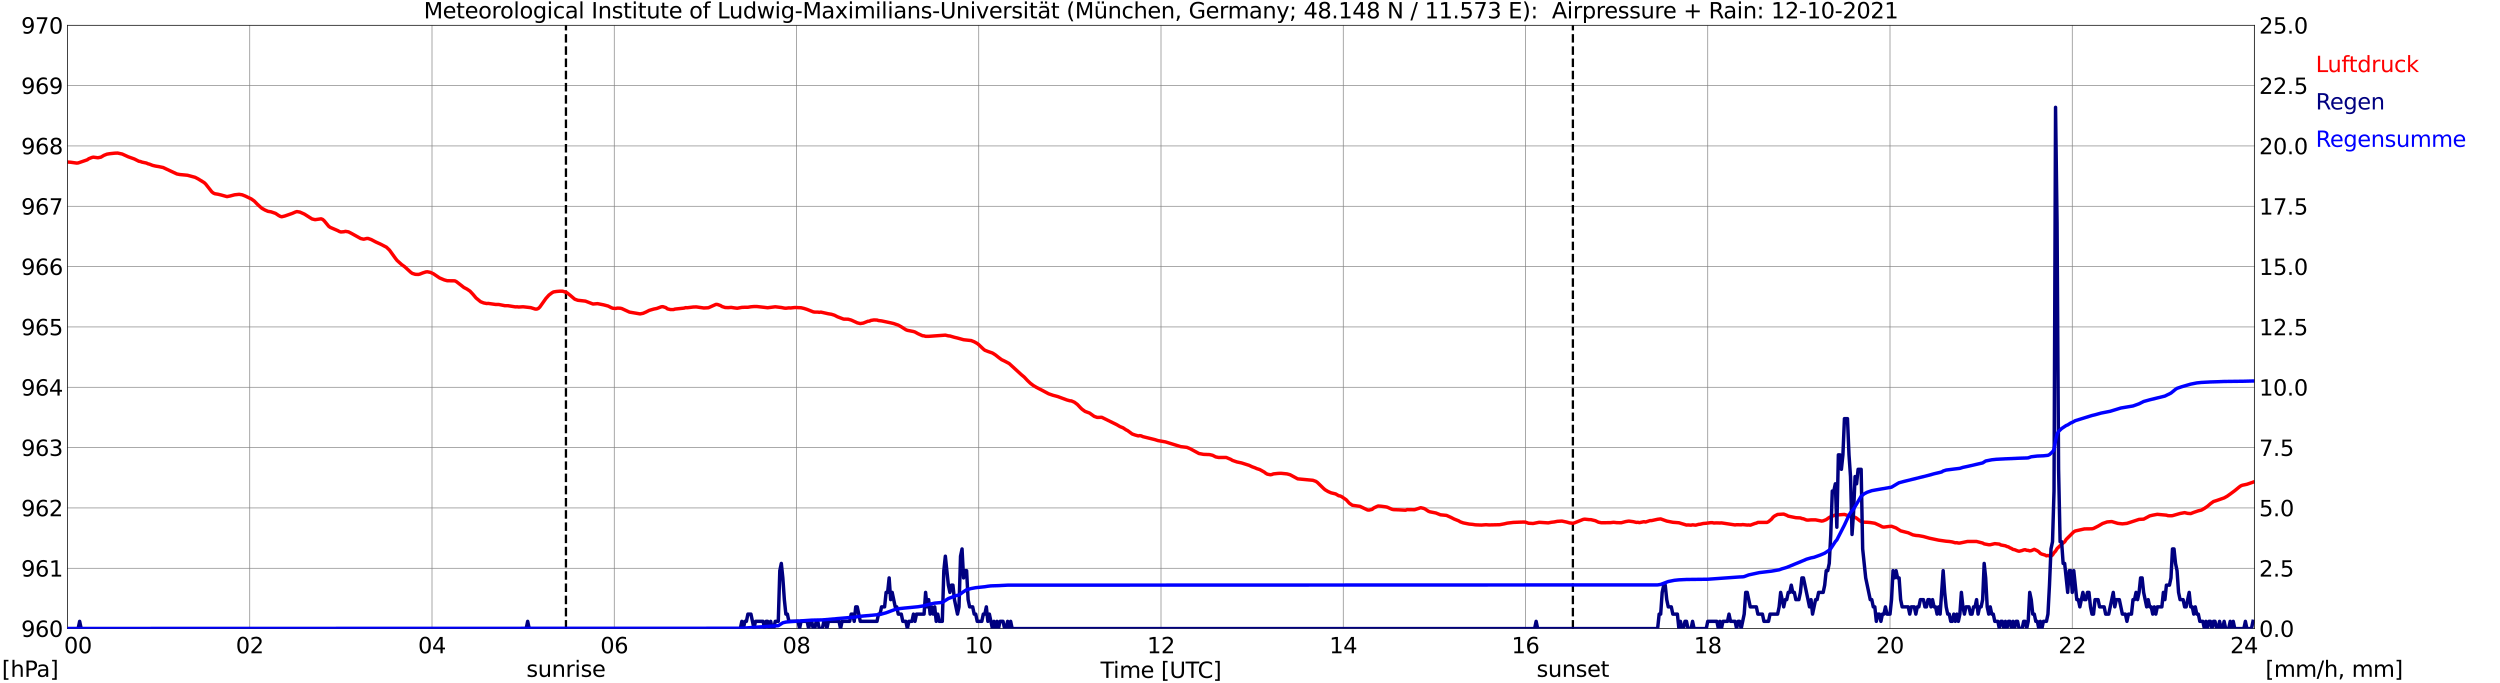 <?xml version="1.0" encoding="utf-8" standalone="no"?>
<!DOCTYPE svg PUBLIC "-//W3C//DTD SVG 1.1//EN"
  "http://www.w3.org/Graphics/SVG/1.1/DTD/svg11.dtd">
<svg xmlns:xlink="http://www.w3.org/1999/xlink" width="1085.4pt" height="296.64pt" viewBox="0 0 1085.4 296.64" xmlns="http://www.w3.org/2000/svg" version="1.1">
 <defs>
  <style type="text/css">*{stroke-linejoin: round; stroke-linecap: butt}</style>
 </defs>
 <g id="figure_1">
  <g id="patch_1">
   <path d="M 0 296.64 
L 1085.4 296.64 
L 1085.4 0 
L 0 0 
z
" style="fill: #ffffff"/>
  </g>
  <g id="axes_1">
   <g id="patch_2">
    <path d="M 29.306 272.909 
L 978.814 272.909 
L 978.814 10.976 
L 29.306 10.976 
z
" style="fill: #ffffff"/>
   </g>
   <g id="patch_3">
    <path d="M 978.814 272.909 
L 978.814 272.909 
L 978.814 10.976 
L 978.814 10.976 
z
" clip-path="url(#pa65c22948b)" style="fill: #d3d3d3; opacity: 0.25; stroke: #d3d3d3; stroke-linejoin: miter"/>
   </g>
   <g id="matplotlib.axis_1">
    <g id="xtick_1">
     <g id="line2d_1">
      <path d="M 29.306 272.909 
L 29.306 10.976 
" clip-path="url(#pa65c22948b)" style="fill: none; stroke: #808080; stroke-width: 0.3; stroke-linecap: square"/>
     </g>
     <g id="line2d_2"/>
     <g id="text_1">
      <!--    00 -->
      <g transform="translate(18.733 283.627) scale(0.095 -0.095)">
       <defs>
        <path id="DejaVuSans-20" transform="scale(0.016)"/>
        <path id="DejaVuSans-30" d="M 2034 4250 
Q 1547 4250 1301 3770 
Q 1056 3291 1056 2328 
Q 1056 1369 1301 889 
Q 1547 409 2034 409 
Q 2525 409 2770 889 
Q 3016 1369 3016 2328 
Q 3016 3291 2770 3770 
Q 2525 4250 2034 4250 
z
M 2034 4750 
Q 2819 4750 3233 4129 
Q 3647 3509 3647 2328 
Q 3647 1150 3233 529 
Q 2819 -91 2034 -91 
Q 1250 -91 836 529 
Q 422 1150 422 2328 
Q 422 3509 836 4129 
Q 1250 4750 2034 4750 
z
" transform="scale(0.016)"/>
       </defs>
       <use xlink:href="#DejaVuSans-20"/>
       <use xlink:href="#DejaVuSans-20" transform="translate(31.787 0)"/>
       <use xlink:href="#DejaVuSans-20" transform="translate(63.574 0)"/>
       <use xlink:href="#DejaVuSans-30" transform="translate(95.361 0)"/>
       <use xlink:href="#DejaVuSans-30" transform="translate(158.984 0)"/>
      </g>
     </g>
    </g>
    <g id="xtick_2">
     <g id="line2d_3">
      <path d="M 108.431 272.909 
L 108.431 10.976 
" clip-path="url(#pa65c22948b)" style="fill: none; stroke: #808080; stroke-width: 0.3; stroke-linecap: square"/>
     </g>
     <g id="line2d_4"/>
     <g id="text_2">
      <!-- 02 -->
      <g transform="translate(102.387 283.627) scale(0.095 -0.095)">
       <defs>
        <path id="DejaVuSans-32" d="M 1228 531 
L 3431 531 
L 3431 0 
L 469 0 
L 469 531 
Q 828 903 1448 1529 
Q 2069 2156 2228 2338 
Q 2531 2678 2651 2914 
Q 2772 3150 2772 3378 
Q 2772 3750 2511 3984 
Q 2250 4219 1831 4219 
Q 1534 4219 1204 4116 
Q 875 4013 500 3803 
L 500 4441 
Q 881 4594 1212 4672 
Q 1544 4750 1819 4750 
Q 2544 4750 2975 4387 
Q 3406 4025 3406 3419 
Q 3406 3131 3298 2873 
Q 3191 2616 2906 2266 
Q 2828 2175 2409 1742 
Q 1991 1309 1228 531 
z
" transform="scale(0.016)"/>
       </defs>
       <use xlink:href="#DejaVuSans-30"/>
       <use xlink:href="#DejaVuSans-32" transform="translate(63.623 0)"/>
      </g>
     </g>
    </g>
    <g id="xtick_3">
     <g id="line2d_5">
      <path d="M 187.557 272.909 
L 187.557 10.976 
" clip-path="url(#pa65c22948b)" style="fill: none; stroke: #808080; stroke-width: 0.3; stroke-linecap: square"/>
     </g>
     <g id="line2d_6"/>
     <g id="text_3">
      <!-- 04 -->
      <g transform="translate(181.513 283.627) scale(0.095 -0.095)">
       <defs>
        <path id="DejaVuSans-34" d="M 2419 4116 
L 825 1625 
L 2419 1625 
L 2419 4116 
z
M 2253 4666 
L 3047 4666 
L 3047 1625 
L 3713 1625 
L 3713 1100 
L 3047 1100 
L 3047 0 
L 2419 0 
L 2419 1100 
L 313 1100 
L 313 1709 
L 2253 4666 
z
" transform="scale(0.016)"/>
       </defs>
       <use xlink:href="#DejaVuSans-30"/>
       <use xlink:href="#DejaVuSans-34" transform="translate(63.623 0)"/>
      </g>
     </g>
    </g>
    <g id="xtick_4">
     <g id="line2d_7">
      <path d="M 266.683 272.909 
L 266.683 10.976 
" clip-path="url(#pa65c22948b)" style="fill: none; stroke: #808080; stroke-width: 0.3; stroke-linecap: square"/>
     </g>
     <g id="line2d_8"/>
     <g id="text_4">
      <!-- 06 -->
      <g transform="translate(260.638 283.627) scale(0.095 -0.095)">
       <defs>
        <path id="DejaVuSans-36" d="M 2113 2584 
Q 1688 2584 1439 2293 
Q 1191 2003 1191 1497 
Q 1191 994 1439 701 
Q 1688 409 2113 409 
Q 2538 409 2786 701 
Q 3034 994 3034 1497 
Q 3034 2003 2786 2293 
Q 2538 2584 2113 2584 
z
M 3366 4563 
L 3366 3988 
Q 3128 4100 2886 4159 
Q 2644 4219 2406 4219 
Q 1781 4219 1451 3797 
Q 1122 3375 1075 2522 
Q 1259 2794 1537 2939 
Q 1816 3084 2150 3084 
Q 2853 3084 3261 2657 
Q 3669 2231 3669 1497 
Q 3669 778 3244 343 
Q 2819 -91 2113 -91 
Q 1303 -91 875 529 
Q 447 1150 447 2328 
Q 447 3434 972 4092 
Q 1497 4750 2381 4750 
Q 2619 4750 2861 4703 
Q 3103 4656 3366 4563 
z
" transform="scale(0.016)"/>
       </defs>
       <use xlink:href="#DejaVuSans-30"/>
       <use xlink:href="#DejaVuSans-36" transform="translate(63.623 0)"/>
      </g>
     </g>
    </g>
    <g id="xtick_5">
     <g id="line2d_9">
      <path d="M 345.808 272.909 
L 345.808 10.976 
" clip-path="url(#pa65c22948b)" style="fill: none; stroke: #808080; stroke-width: 0.3; stroke-linecap: square"/>
     </g>
     <g id="line2d_10"/>
     <g id="text_5">
      <!-- 08 -->
      <g transform="translate(339.764 283.627) scale(0.095 -0.095)">
       <defs>
        <path id="DejaVuSans-38" d="M 2034 2216 
Q 1584 2216 1326 1975 
Q 1069 1734 1069 1313 
Q 1069 891 1326 650 
Q 1584 409 2034 409 
Q 2484 409 2743 651 
Q 3003 894 3003 1313 
Q 3003 1734 2745 1975 
Q 2488 2216 2034 2216 
z
M 1403 2484 
Q 997 2584 770 2862 
Q 544 3141 544 3541 
Q 544 4100 942 4425 
Q 1341 4750 2034 4750 
Q 2731 4750 3128 4425 
Q 3525 4100 3525 3541 
Q 3525 3141 3298 2862 
Q 3072 2584 2669 2484 
Q 3125 2378 3379 2068 
Q 3634 1759 3634 1313 
Q 3634 634 3220 271 
Q 2806 -91 2034 -91 
Q 1263 -91 848 271 
Q 434 634 434 1313 
Q 434 1759 690 2068 
Q 947 2378 1403 2484 
z
M 1172 3481 
Q 1172 3119 1398 2916 
Q 1625 2713 2034 2713 
Q 2441 2713 2670 2916 
Q 2900 3119 2900 3481 
Q 2900 3844 2670 4047 
Q 2441 4250 2034 4250 
Q 1625 4250 1398 4047 
Q 1172 3844 1172 3481 
z
" transform="scale(0.016)"/>
       </defs>
       <use xlink:href="#DejaVuSans-30"/>
       <use xlink:href="#DejaVuSans-38" transform="translate(63.623 0)"/>
      </g>
     </g>
    </g>
    <g id="xtick_6">
     <g id="line2d_11">
      <path d="M 424.934 272.909 
L 424.934 10.976 
" clip-path="url(#pa65c22948b)" style="fill: none; stroke: #808080; stroke-width: 0.3; stroke-linecap: square"/>
     </g>
     <g id="line2d_12"/>
     <g id="text_6">
      <!-- 10 -->
      <g transform="translate(418.89 283.627) scale(0.095 -0.095)">
       <defs>
        <path id="DejaVuSans-31" d="M 794 531 
L 1825 531 
L 1825 4091 
L 703 3866 
L 703 4441 
L 1819 4666 
L 2450 4666 
L 2450 531 
L 3481 531 
L 3481 0 
L 794 0 
L 794 531 
z
" transform="scale(0.016)"/>
       </defs>
       <use xlink:href="#DejaVuSans-31"/>
       <use xlink:href="#DejaVuSans-30" transform="translate(63.623 0)"/>
      </g>
     </g>
    </g>
    <g id="xtick_7">
     <g id="line2d_13">
      <path d="M 504.06 272.909 
L 504.06 10.976 
" clip-path="url(#pa65c22948b)" style="fill: none; stroke: #808080; stroke-width: 0.3; stroke-linecap: square"/>
     </g>
     <g id="line2d_14"/>
     <g id="text_7">
      <!-- 12 -->
      <g transform="translate(498.015 283.627) scale(0.095 -0.095)">
       <use xlink:href="#DejaVuSans-31"/>
       <use xlink:href="#DejaVuSans-32" transform="translate(63.623 0)"/>
      </g>
     </g>
    </g>
    <g id="xtick_8">
     <g id="line2d_15">
      <path d="M 583.185 272.909 
L 583.185 10.976 
" clip-path="url(#pa65c22948b)" style="fill: none; stroke: #808080; stroke-width: 0.3; stroke-linecap: square"/>
     </g>
     <g id="line2d_16"/>
     <g id="text_8">
      <!-- 14 -->
      <g transform="translate(577.141 283.627) scale(0.095 -0.095)">
       <use xlink:href="#DejaVuSans-31"/>
       <use xlink:href="#DejaVuSans-34" transform="translate(63.623 0)"/>
      </g>
     </g>
    </g>
    <g id="xtick_9">
     <g id="line2d_17">
      <path d="M 662.311 272.909 
L 662.311 10.976 
" clip-path="url(#pa65c22948b)" style="fill: none; stroke: #808080; stroke-width: 0.3; stroke-linecap: square"/>
     </g>
     <g id="line2d_18"/>
     <g id="text_9">
      <!-- 16 -->
      <g transform="translate(656.267 283.627) scale(0.095 -0.095)">
       <use xlink:href="#DejaVuSans-31"/>
       <use xlink:href="#DejaVuSans-36" transform="translate(63.623 0)"/>
      </g>
     </g>
    </g>
    <g id="xtick_10">
     <g id="line2d_19">
      <path d="M 741.437 272.909 
L 741.437 10.976 
" clip-path="url(#pa65c22948b)" style="fill: none; stroke: #808080; stroke-width: 0.3; stroke-linecap: square"/>
     </g>
     <g id="line2d_20"/>
     <g id="text_10">
      <!-- 18 -->
      <g transform="translate(735.392 283.627) scale(0.095 -0.095)">
       <use xlink:href="#DejaVuSans-31"/>
       <use xlink:href="#DejaVuSans-38" transform="translate(63.623 0)"/>
      </g>
     </g>
    </g>
    <g id="xtick_11">
     <g id="line2d_21">
      <path d="M 820.562 272.909 
L 820.562 10.976 
" clip-path="url(#pa65c22948b)" style="fill: none; stroke: #808080; stroke-width: 0.3; stroke-linecap: square"/>
     </g>
     <g id="line2d_22"/>
     <g id="text_11">
      <!-- 20 -->
      <g transform="translate(814.518 283.627) scale(0.095 -0.095)">
       <use xlink:href="#DejaVuSans-32"/>
       <use xlink:href="#DejaVuSans-30" transform="translate(63.623 0)"/>
      </g>
     </g>
    </g>
    <g id="xtick_12">
     <g id="line2d_23">
      <path d="M 899.688 272.909 
L 899.688 10.976 
" clip-path="url(#pa65c22948b)" style="fill: none; stroke: #808080; stroke-width: 0.3; stroke-linecap: square"/>
     </g>
     <g id="line2d_24"/>
     <g id="text_12">
      <!-- 22 -->
      <g transform="translate(893.644 283.627) scale(0.095 -0.095)">
       <use xlink:href="#DejaVuSans-32"/>
       <use xlink:href="#DejaVuSans-32" transform="translate(63.623 0)"/>
      </g>
     </g>
    </g>
    <g id="xtick_13">
     <g id="line2d_25">
      <path d="M 978.814 272.909 
L 978.814 10.976 
" clip-path="url(#pa65c22948b)" style="fill: none; stroke: #808080; stroke-width: 0.3; stroke-linecap: square"/>
     </g>
     <g id="line2d_26"/>
     <g id="text_13">
      <!-- 24    -->
      <g transform="translate(968.241 283.627) scale(0.095 -0.095)">
       <use xlink:href="#DejaVuSans-32"/>
       <use xlink:href="#DejaVuSans-34" transform="translate(63.623 0)"/>
       <use xlink:href="#DejaVuSans-20" transform="translate(127.246 0)"/>
       <use xlink:href="#DejaVuSans-20" transform="translate(159.033 0)"/>
       <use xlink:href="#DejaVuSans-20" transform="translate(190.82 0)"/>
      </g>
     </g>
    </g>
    <g id="text_14">
     <!-- Time [UTC] -->
     <g transform="translate(477.806 294.322) scale(0.095 -0.095)">
      <defs>
       <path id="DejaVuSans-54" d="M -19 4666 
L 3928 4666 
L 3928 4134 
L 2272 4134 
L 2272 0 
L 1638 0 
L 1638 4134 
L -19 4134 
L -19 4666 
z
" transform="scale(0.016)"/>
       <path id="DejaVuSans-69" d="M 603 3500 
L 1178 3500 
L 1178 0 
L 603 0 
L 603 3500 
z
M 603 4863 
L 1178 4863 
L 1178 4134 
L 603 4134 
L 603 4863 
z
" transform="scale(0.016)"/>
       <path id="DejaVuSans-6d" d="M 3328 2828 
Q 3544 3216 3844 3400 
Q 4144 3584 4550 3584 
Q 5097 3584 5394 3201 
Q 5691 2819 5691 2113 
L 5691 0 
L 5113 0 
L 5113 2094 
Q 5113 2597 4934 2840 
Q 4756 3084 4391 3084 
Q 3944 3084 3684 2787 
Q 3425 2491 3425 1978 
L 3425 0 
L 2847 0 
L 2847 2094 
Q 2847 2600 2669 2842 
Q 2491 3084 2119 3084 
Q 1678 3084 1418 2786 
Q 1159 2488 1159 1978 
L 1159 0 
L 581 0 
L 581 3500 
L 1159 3500 
L 1159 2956 
Q 1356 3278 1631 3431 
Q 1906 3584 2284 3584 
Q 2666 3584 2933 3390 
Q 3200 3197 3328 2828 
z
" transform="scale(0.016)"/>
       <path id="DejaVuSans-65" d="M 3597 1894 
L 3597 1613 
L 953 1613 
Q 991 1019 1311 708 
Q 1631 397 2203 397 
Q 2534 397 2845 478 
Q 3156 559 3463 722 
L 3463 178 
Q 3153 47 2828 -22 
Q 2503 -91 2169 -91 
Q 1331 -91 842 396 
Q 353 884 353 1716 
Q 353 2575 817 3079 
Q 1281 3584 2069 3584 
Q 2775 3584 3186 3129 
Q 3597 2675 3597 1894 
z
M 3022 2063 
Q 3016 2534 2758 2815 
Q 2500 3097 2075 3097 
Q 1594 3097 1305 2825 
Q 1016 2553 972 2059 
L 3022 2063 
z
" transform="scale(0.016)"/>
       <path id="DejaVuSans-5b" d="M 550 4863 
L 1875 4863 
L 1875 4416 
L 1125 4416 
L 1125 -397 
L 1875 -397 
L 1875 -844 
L 550 -844 
L 550 4863 
z
" transform="scale(0.016)"/>
       <path id="DejaVuSans-55" d="M 556 4666 
L 1191 4666 
L 1191 1831 
Q 1191 1081 1462 751 
Q 1734 422 2344 422 
Q 2950 422 3222 751 
Q 3494 1081 3494 1831 
L 3494 4666 
L 4128 4666 
L 4128 1753 
Q 4128 841 3676 375 
Q 3225 -91 2344 -91 
Q 1459 -91 1007 375 
Q 556 841 556 1753 
L 556 4666 
z
" transform="scale(0.016)"/>
       <path id="DejaVuSans-43" d="M 4122 4306 
L 4122 3641 
Q 3803 3938 3442 4084 
Q 3081 4231 2675 4231 
Q 1875 4231 1450 3742 
Q 1025 3253 1025 2328 
Q 1025 1406 1450 917 
Q 1875 428 2675 428 
Q 3081 428 3442 575 
Q 3803 722 4122 1019 
L 4122 359 
Q 3791 134 3420 21 
Q 3050 -91 2638 -91 
Q 1578 -91 968 557 
Q 359 1206 359 2328 
Q 359 3453 968 4101 
Q 1578 4750 2638 4750 
Q 3056 4750 3426 4639 
Q 3797 4528 4122 4306 
z
" transform="scale(0.016)"/>
       <path id="DejaVuSans-5d" d="M 1947 4863 
L 1947 -844 
L 622 -844 
L 622 -397 
L 1369 -397 
L 1369 4416 
L 622 4416 
L 622 4863 
L 1947 4863 
z
" transform="scale(0.016)"/>
      </defs>
      <use xlink:href="#DejaVuSans-54"/>
      <use xlink:href="#DejaVuSans-69" transform="translate(57.959 0)"/>
      <use xlink:href="#DejaVuSans-6d" transform="translate(85.742 0)"/>
      <use xlink:href="#DejaVuSans-65" transform="translate(183.154 0)"/>
      <use xlink:href="#DejaVuSans-20" transform="translate(244.678 0)"/>
      <use xlink:href="#DejaVuSans-5b" transform="translate(276.465 0)"/>
      <use xlink:href="#DejaVuSans-55" transform="translate(315.479 0)"/>
      <use xlink:href="#DejaVuSans-54" transform="translate(388.672 0)"/>
      <use xlink:href="#DejaVuSans-43" transform="translate(443.881 0)"/>
      <use xlink:href="#DejaVuSans-5d" transform="translate(513.705 0)"/>
     </g>
    </g>
   </g>
   <g id="matplotlib.axis_2">
    <g id="ytick_1">
     <g id="line2d_27">
      <path d="M 29.306 272.909 
L 978.814 272.909 
" clip-path="url(#pa65c22948b)" style="fill: none; stroke: #808080; stroke-width: 0.3; stroke-linecap: square"/>
     </g>
     <g id="line2d_28"/>
     <g id="text_15">
      <!-- 960 -->
      <g transform="translate(9.173 276.518) scale(0.095 -0.095)">
       <defs>
        <path id="DejaVuSans-39" d="M 703 97 
L 703 672 
Q 941 559 1184 500 
Q 1428 441 1663 441 
Q 2288 441 2617 861 
Q 2947 1281 2994 2138 
Q 2813 1869 2534 1725 
Q 2256 1581 1919 1581 
Q 1219 1581 811 2004 
Q 403 2428 403 3163 
Q 403 3881 828 4315 
Q 1253 4750 1959 4750 
Q 2769 4750 3195 4129 
Q 3622 3509 3622 2328 
Q 3622 1225 3098 567 
Q 2575 -91 1691 -91 
Q 1453 -91 1209 -44 
Q 966 3 703 97 
z
M 1959 2075 
Q 2384 2075 2632 2365 
Q 2881 2656 2881 3163 
Q 2881 3666 2632 3958 
Q 2384 4250 1959 4250 
Q 1534 4250 1286 3958 
Q 1038 3666 1038 3163 
Q 1038 2656 1286 2365 
Q 1534 2075 1959 2075 
z
" transform="scale(0.016)"/>
       </defs>
       <use xlink:href="#DejaVuSans-39"/>
       <use xlink:href="#DejaVuSans-36" transform="translate(63.623 0)"/>
       <use xlink:href="#DejaVuSans-30" transform="translate(127.246 0)"/>
      </g>
     </g>
    </g>
    <g id="ytick_2">
     <g id="line2d_29">
      <path d="M 29.306 246.715 
L 978.814 246.715 
" clip-path="url(#pa65c22948b)" style="fill: none; stroke: #808080; stroke-width: 0.3; stroke-linecap: square"/>
     </g>
     <g id="line2d_30"/>
     <g id="text_16">
      <!-- 961 -->
      <g transform="translate(9.173 250.325) scale(0.095 -0.095)">
       <use xlink:href="#DejaVuSans-39"/>
       <use xlink:href="#DejaVuSans-36" transform="translate(63.623 0)"/>
       <use xlink:href="#DejaVuSans-31" transform="translate(127.246 0)"/>
      </g>
     </g>
    </g>
    <g id="ytick_3">
     <g id="line2d_31">
      <path d="M 29.306 220.522 
L 978.814 220.522 
" clip-path="url(#pa65c22948b)" style="fill: none; stroke: #808080; stroke-width: 0.3; stroke-linecap: square"/>
     </g>
     <g id="line2d_32"/>
     <g id="text_17">
      <!-- 962 -->
      <g transform="translate(9.173 224.131) scale(0.095 -0.095)">
       <use xlink:href="#DejaVuSans-39"/>
       <use xlink:href="#DejaVuSans-36" transform="translate(63.623 0)"/>
       <use xlink:href="#DejaVuSans-32" transform="translate(127.246 0)"/>
      </g>
     </g>
    </g>
    <g id="ytick_4">
     <g id="line2d_33">
      <path d="M 29.306 194.329 
L 978.814 194.329 
" clip-path="url(#pa65c22948b)" style="fill: none; stroke: #808080; stroke-width: 0.3; stroke-linecap: square"/>
     </g>
     <g id="line2d_34"/>
     <g id="text_18">
      <!-- 963 -->
      <g transform="translate(9.173 197.938) scale(0.095 -0.095)">
       <defs>
        <path id="DejaVuSans-33" d="M 2597 2516 
Q 3050 2419 3304 2112 
Q 3559 1806 3559 1356 
Q 3559 666 3084 287 
Q 2609 -91 1734 -91 
Q 1441 -91 1130 -33 
Q 819 25 488 141 
L 488 750 
Q 750 597 1062 519 
Q 1375 441 1716 441 
Q 2309 441 2620 675 
Q 2931 909 2931 1356 
Q 2931 1769 2642 2001 
Q 2353 2234 1838 2234 
L 1294 2234 
L 1294 2753 
L 1863 2753 
Q 2328 2753 2575 2939 
Q 2822 3125 2822 3475 
Q 2822 3834 2567 4026 
Q 2313 4219 1838 4219 
Q 1578 4219 1281 4162 
Q 984 4106 628 3988 
L 628 4550 
Q 988 4650 1302 4700 
Q 1616 4750 1894 4750 
Q 2613 4750 3031 4423 
Q 3450 4097 3450 3541 
Q 3450 3153 3228 2886 
Q 3006 2619 2597 2516 
z
" transform="scale(0.016)"/>
       </defs>
       <use xlink:href="#DejaVuSans-39"/>
       <use xlink:href="#DejaVuSans-36" transform="translate(63.623 0)"/>
       <use xlink:href="#DejaVuSans-33" transform="translate(127.246 0)"/>
      </g>
     </g>
    </g>
    <g id="ytick_5">
     <g id="line2d_35">
      <path d="M 29.306 168.136 
L 978.814 168.136 
" clip-path="url(#pa65c22948b)" style="fill: none; stroke: #808080; stroke-width: 0.3; stroke-linecap: square"/>
     </g>
     <g id="line2d_36"/>
     <g id="text_19">
      <!-- 964 -->
      <g transform="translate(9.173 171.745) scale(0.095 -0.095)">
       <use xlink:href="#DejaVuSans-39"/>
       <use xlink:href="#DejaVuSans-36" transform="translate(63.623 0)"/>
       <use xlink:href="#DejaVuSans-34" transform="translate(127.246 0)"/>
      </g>
     </g>
    </g>
    <g id="ytick_6">
     <g id="line2d_37">
      <path d="M 29.306 141.942 
L 978.814 141.942 
" clip-path="url(#pa65c22948b)" style="fill: none; stroke: #808080; stroke-width: 0.3; stroke-linecap: square"/>
     </g>
     <g id="line2d_38"/>
     <g id="text_20">
      <!-- 965 -->
      <g transform="translate(9.173 145.551) scale(0.095 -0.095)">
       <defs>
        <path id="DejaVuSans-35" d="M 691 4666 
L 3169 4666 
L 3169 4134 
L 1269 4134 
L 1269 2991 
Q 1406 3038 1543 3061 
Q 1681 3084 1819 3084 
Q 2600 3084 3056 2656 
Q 3513 2228 3513 1497 
Q 3513 744 3044 326 
Q 2575 -91 1722 -91 
Q 1428 -91 1123 -41 
Q 819 9 494 109 
L 494 744 
Q 775 591 1075 516 
Q 1375 441 1709 441 
Q 2250 441 2565 725 
Q 2881 1009 2881 1497 
Q 2881 1984 2565 2268 
Q 2250 2553 1709 2553 
Q 1456 2553 1204 2497 
Q 953 2441 691 2322 
L 691 4666 
z
" transform="scale(0.016)"/>
       </defs>
       <use xlink:href="#DejaVuSans-39"/>
       <use xlink:href="#DejaVuSans-36" transform="translate(63.623 0)"/>
       <use xlink:href="#DejaVuSans-35" transform="translate(127.246 0)"/>
      </g>
     </g>
    </g>
    <g id="ytick_7">
     <g id="line2d_39">
      <path d="M 29.306 115.749 
L 978.814 115.749 
" clip-path="url(#pa65c22948b)" style="fill: none; stroke: #808080; stroke-width: 0.3; stroke-linecap: square"/>
     </g>
     <g id="line2d_40"/>
     <g id="text_21">
      <!-- 966 -->
      <g transform="translate(9.173 119.358) scale(0.095 -0.095)">
       <use xlink:href="#DejaVuSans-39"/>
       <use xlink:href="#DejaVuSans-36" transform="translate(63.623 0)"/>
       <use xlink:href="#DejaVuSans-36" transform="translate(127.246 0)"/>
      </g>
     </g>
    </g>
    <g id="ytick_8">
     <g id="line2d_41">
      <path d="M 29.306 89.556 
L 978.814 89.556 
" clip-path="url(#pa65c22948b)" style="fill: none; stroke: #808080; stroke-width: 0.3; stroke-linecap: square"/>
     </g>
     <g id="line2d_42"/>
     <g id="text_22">
      <!-- 967 -->
      <g transform="translate(9.173 93.165) scale(0.095 -0.095)">
       <defs>
        <path id="DejaVuSans-37" d="M 525 4666 
L 3525 4666 
L 3525 4397 
L 1831 0 
L 1172 0 
L 2766 4134 
L 525 4134 
L 525 4666 
z
" transform="scale(0.016)"/>
       </defs>
       <use xlink:href="#DejaVuSans-39"/>
       <use xlink:href="#DejaVuSans-36" transform="translate(63.623 0)"/>
       <use xlink:href="#DejaVuSans-37" transform="translate(127.246 0)"/>
      </g>
     </g>
    </g>
    <g id="ytick_9">
     <g id="line2d_43">
      <path d="M 29.306 63.362 
L 978.814 63.362 
" clip-path="url(#pa65c22948b)" style="fill: none; stroke: #808080; stroke-width: 0.3; stroke-linecap: square"/>
     </g>
     <g id="line2d_44"/>
     <g id="text_23">
      <!-- 968 -->
      <g transform="translate(9.173 66.972) scale(0.095 -0.095)">
       <use xlink:href="#DejaVuSans-39"/>
       <use xlink:href="#DejaVuSans-36" transform="translate(63.623 0)"/>
       <use xlink:href="#DejaVuSans-38" transform="translate(127.246 0)"/>
      </g>
     </g>
    </g>
    <g id="ytick_10">
     <g id="line2d_45">
      <path d="M 29.306 37.169 
L 978.814 37.169 
" clip-path="url(#pa65c22948b)" style="fill: none; stroke: #808080; stroke-width: 0.3; stroke-linecap: square"/>
     </g>
     <g id="line2d_46"/>
     <g id="text_24">
      <!-- 969 -->
      <g transform="translate(9.173 40.778) scale(0.095 -0.095)">
       <use xlink:href="#DejaVuSans-39"/>
       <use xlink:href="#DejaVuSans-36" transform="translate(63.623 0)"/>
       <use xlink:href="#DejaVuSans-39" transform="translate(127.246 0)"/>
      </g>
     </g>
    </g>
    <g id="ytick_11">
     <g id="line2d_47">
      <path d="M 29.306 10.976 
L 978.814 10.976 
" clip-path="url(#pa65c22948b)" style="fill: none; stroke: #808080; stroke-width: 0.3; stroke-linecap: square"/>
     </g>
     <g id="line2d_48"/>
     <g id="text_25">
      <!-- 970 -->
      <g transform="translate(9.173 14.585) scale(0.095 -0.095)">
       <use xlink:href="#DejaVuSans-39"/>
       <use xlink:href="#DejaVuSans-37" transform="translate(63.623 0)"/>
       <use xlink:href="#DejaVuSans-30" transform="translate(127.246 0)"/>
      </g>
     </g>
    </g>
   </g>
   <g id="line2d_49">
    <path d="M 245.714 272.909 
L 245.714 10.976 
" clip-path="url(#pa65c22948b)" style="fill: none; stroke-dasharray: 3.7,1.6; stroke-dashoffset: 0; stroke: #000000"/>
   </g>
   <g id="line2d_50">
    <path d="M 682.884 272.909 
L 682.884 10.976 
" clip-path="url(#pa65c22948b)" style="fill: none; stroke-dasharray: 3.7,1.6; stroke-dashoffset: 0; stroke: #000000"/>
   </g>
   <g id="line2d_51">
    <path d="M 29.306 70.347 
L 30.625 70.434 
L 33.262 70.801 
L 33.921 70.749 
L 37.878 69.387 
L 38.537 68.915 
L 39.856 68.391 
L 40.515 68.234 
L 42.493 68.496 
L 43.812 68.234 
L 45.131 67.448 
L 46.45 66.925 
L 47.768 66.715 
L 49.747 66.506 
L 51.065 66.453 
L 53.043 66.872 
L 55.681 68.077 
L 58.319 69.02 
L 60.297 70.015 
L 60.956 70.12 
L 61.615 70.382 
L 63.594 70.801 
L 64.253 71.116 
L 64.912 71.273 
L 66.231 71.797 
L 67.55 72.111 
L 68.869 72.32 
L 70.847 72.74 
L 72.166 73.368 
L 76.781 75.516 
L 78.1 75.778 
L 81.397 76.092 
L 84.694 76.983 
L 86.013 77.664 
L 88.65 79.288 
L 89.309 79.916 
L 90.628 81.593 
L 91.947 83.269 
L 92.606 83.793 
L 93.266 84.107 
L 94.584 84.317 
L 95.903 84.631 
L 98.541 85.365 
L 99.86 85.103 
L 101.838 84.579 
L 103.816 84.369 
L 105.135 84.579 
L 106.453 85.103 
L 107.772 85.731 
L 109.091 86.36 
L 110.41 87.303 
L 111.728 88.665 
L 113.047 89.87 
L 113.707 90.446 
L 115.025 91.18 
L 116.344 91.756 
L 117.663 91.965 
L 119.641 92.646 
L 120.96 93.537 
L 121.619 93.904 
L 122.278 94.113 
L 123.597 93.799 
L 126.894 92.646 
L 128.213 92.07 
L 128.872 91.861 
L 130.191 92.07 
L 132.169 92.961 
L 135.466 95.056 
L 136.785 95.371 
L 139.422 95.004 
L 140.082 95.266 
L 140.741 95.842 
L 142.719 98.252 
L 143.379 98.723 
L 146.676 100.138 
L 147.335 100.504 
L 147.994 100.714 
L 149.313 100.609 
L 149.972 100.452 
L 151.291 100.662 
L 152.61 101.343 
L 153.929 102.076 
L 155.247 102.809 
L 156.566 103.543 
L 157.885 103.857 
L 159.204 103.543 
L 159.863 103.543 
L 161.182 104.014 
L 163.16 105.062 
L 165.138 105.953 
L 167.776 107.315 
L 169.094 108.572 
L 171.732 112.239 
L 172.391 113.077 
L 174.37 114.858 
L 175.688 115.801 
L 178.326 118.211 
L 178.985 118.683 
L 180.304 119.102 
L 181.623 119.154 
L 182.282 118.997 
L 183.601 118.473 
L 184.92 118.054 
L 185.579 118.002 
L 186.898 118.263 
L 188.216 118.892 
L 190.854 120.673 
L 192.832 121.511 
L 194.151 121.878 
L 197.448 121.931 
L 198.107 122.245 
L 200.085 123.764 
L 201.404 124.812 
L 202.723 125.493 
L 204.042 126.383 
L 205.36 127.798 
L 206.679 129.369 
L 208.657 130.993 
L 209.976 131.517 
L 211.295 131.779 
L 211.954 131.727 
L 215.251 132.198 
L 216.57 132.198 
L 219.207 132.722 
L 220.526 132.722 
L 221.845 132.932 
L 223.823 133.246 
L 224.482 133.194 
L 225.142 133.298 
L 227.12 133.194 
L 230.417 133.56 
L 231.736 133.979 
L 232.395 134.189 
L 233.054 134.189 
L 233.714 133.927 
L 234.373 133.298 
L 237.011 129.579 
L 238.329 128.112 
L 239.648 127.117 
L 240.308 126.75 
L 241.626 126.541 
L 242.945 126.436 
L 244.264 126.436 
L 245.583 126.855 
L 246.242 127.169 
L 247.561 128.217 
L 249.539 129.893 
L 250.858 130.365 
L 254.155 130.732 
L 257.451 131.989 
L 258.77 131.884 
L 259.43 131.832 
L 262.067 132.355 
L 264.045 132.879 
L 265.364 133.56 
L 266.023 133.822 
L 267.342 133.927 
L 268.002 133.77 
L 269.32 133.822 
L 269.98 133.979 
L 273.277 135.499 
L 277.892 136.284 
L 279.211 136.023 
L 280.53 135.446 
L 281.849 134.765 
L 283.827 134.189 
L 285.145 133.927 
L 287.124 133.194 
L 287.783 133.141 
L 289.102 133.56 
L 289.761 134.084 
L 291.08 134.399 
L 292.399 134.399 
L 293.058 134.189 
L 297.014 133.77 
L 297.674 133.56 
L 298.333 133.613 
L 300.971 133.298 
L 302.289 133.246 
L 305.586 133.718 
L 307.564 133.613 
L 310.861 132.146 
L 311.521 132.198 
L 312.839 132.67 
L 313.499 133.089 
L 314.818 133.508 
L 316.136 133.56 
L 317.455 133.456 
L 318.774 133.665 
L 320.093 133.822 
L 322.071 133.456 
L 323.39 133.403 
L 324.708 133.403 
L 326.027 133.194 
L 327.346 133.089 
L 328.665 133.089 
L 331.961 133.456 
L 333.28 133.613 
L 336.577 133.194 
L 339.215 133.508 
L 340.533 133.77 
L 341.193 133.822 
L 342.512 133.665 
L 343.171 133.718 
L 345.149 133.508 
L 347.787 133.613 
L 349.105 133.927 
L 350.424 134.346 
L 351.743 134.87 
L 353.062 135.394 
L 353.721 135.499 
L 355.04 135.499 
L 355.699 135.603 
L 356.359 135.499 
L 359.655 136.232 
L 360.974 136.442 
L 362.293 136.861 
L 363.612 137.542 
L 366.249 138.537 
L 368.227 138.589 
L 369.546 138.956 
L 371.524 139.847 
L 372.184 140.161 
L 373.502 140.475 
L 374.821 140.266 
L 376.799 139.48 
L 377.459 139.428 
L 378.118 139.113 
L 379.437 138.904 
L 380.756 138.956 
L 381.415 139.166 
L 382.734 139.323 
L 386.69 140.161 
L 388.009 140.475 
L 389.987 141.156 
L 391.306 141.89 
L 392.624 142.728 
L 393.284 143.147 
L 393.943 143.409 
L 396.581 143.933 
L 397.24 144.142 
L 398.559 144.876 
L 400.537 145.766 
L 401.196 145.819 
L 401.856 146.028 
L 403.175 146.028 
L 410.428 145.505 
L 411.746 145.819 
L 412.406 145.871 
L 414.384 146.447 
L 415.703 146.762 
L 418.34 147.495 
L 421.637 147.862 
L 422.956 148.386 
L 424.275 149.119 
L 424.934 149.643 
L 426.912 151.529 
L 427.572 152.053 
L 428.89 152.577 
L 430.869 153.258 
L 432.187 154.096 
L 433.506 155.144 
L 434.825 156.139 
L 436.144 156.768 
L 438.122 157.815 
L 440.759 160.225 
L 442.078 161.43 
L 443.397 162.635 
L 444.716 163.735 
L 446.034 165.15 
L 447.353 166.407 
L 448.672 167.402 
L 449.991 168.188 
L 452.628 169.55 
L 455.266 170.964 
L 457.244 171.645 
L 459.222 172.169 
L 463.178 173.636 
L 464.497 174.003 
L 465.156 174.055 
L 466.475 174.631 
L 467.794 175.627 
L 469.113 177.041 
L 469.772 177.67 
L 471.091 178.613 
L 473.069 179.346 
L 475.047 180.761 
L 476.366 181.232 
L 478.344 181.18 
L 484.938 184.428 
L 486.256 185.214 
L 487.575 185.737 
L 488.894 186.628 
L 489.553 186.942 
L 491.532 188.409 
L 492.85 188.881 
L 494.169 189.247 
L 494.828 189.143 
L 495.488 189.247 
L 496.147 189.562 
L 501.422 190.871 
L 502.741 191.29 
L 506.038 191.867 
L 512.632 193.91 
L 515.269 194.224 
L 516.588 194.748 
L 520.544 196.896 
L 522.522 197.263 
L 525.16 197.367 
L 526.479 197.682 
L 527.797 198.363 
L 529.116 198.625 
L 532.413 198.625 
L 534.391 199.463 
L 535.051 199.882 
L 537.029 200.563 
L 539.007 200.982 
L 542.304 202.03 
L 543.623 202.658 
L 544.941 203.13 
L 545.601 203.444 
L 546.919 203.863 
L 548.898 204.963 
L 549.557 205.487 
L 550.216 205.854 
L 551.535 206.116 
L 552.195 206.011 
L 552.854 205.749 
L 554.832 205.54 
L 556.151 205.487 
L 558.788 205.749 
L 560.107 206.116 
L 563.404 207.897 
L 569.998 208.526 
L 571.317 208.997 
L 571.976 209.469 
L 574.613 212.036 
L 575.273 212.612 
L 576.592 213.398 
L 577.91 213.974 
L 579.889 214.445 
L 581.207 215.231 
L 581.867 215.336 
L 582.526 215.65 
L 584.504 217.012 
L 585.823 218.479 
L 587.142 219.37 
L 590.439 219.841 
L 593.736 221.413 
L 594.395 221.465 
L 595.714 221.151 
L 596.373 220.575 
L 597.692 219.946 
L 598.351 219.684 
L 599.67 219.789 
L 601.648 220.051 
L 602.307 220.208 
L 604.286 221.098 
L 604.945 221.256 
L 607.582 221.36 
L 610.22 221.518 
L 610.879 221.256 
L 614.176 221.308 
L 616.814 220.417 
L 618.133 220.732 
L 618.792 221.046 
L 620.111 221.937 
L 620.77 222.199 
L 623.408 222.722 
L 625.386 223.508 
L 628.023 223.77 
L 630.001 224.661 
L 631.32 225.342 
L 633.298 226.128 
L 633.958 226.547 
L 635.276 227.018 
L 637.914 227.542 
L 639.233 227.647 
L 640.552 227.856 
L 643.189 227.961 
L 645.167 227.804 
L 646.486 227.909 
L 651.102 227.804 
L 653.08 227.437 
L 654.399 227.123 
L 657.036 226.809 
L 659.674 226.704 
L 661.652 226.651 
L 662.311 226.704 
L 663.63 227.175 
L 665.608 227.28 
L 668.246 226.756 
L 672.202 227.018 
L 673.521 226.756 
L 674.839 226.599 
L 676.158 226.337 
L 678.136 226.232 
L 680.114 226.651 
L 681.433 227.018 
L 682.752 227.175 
L 683.411 227.071 
L 687.368 225.499 
L 688.027 225.394 
L 690.005 225.604 
L 690.664 225.604 
L 692.643 226.075 
L 693.961 226.704 
L 695.28 226.966 
L 699.236 226.913 
L 700.555 226.756 
L 701.874 226.913 
L 703.852 226.966 
L 705.83 226.442 
L 707.149 226.232 
L 709.127 226.494 
L 710.446 226.809 
L 711.105 226.756 
L 711.765 226.913 
L 713.743 226.494 
L 714.402 226.651 
L 715.721 226.232 
L 716.38 226.023 
L 717.04 226.023 
L 719.677 225.447 
L 720.996 225.289 
L 723.633 226.232 
L 726.271 226.756 
L 728.909 226.966 
L 732.205 227.961 
L 732.865 227.909 
L 734.184 228.013 
L 734.843 227.856 
L 736.162 228.013 
L 737.48 227.647 
L 738.14 227.594 
L 739.459 227.28 
L 740.777 227.175 
L 742.756 226.913 
L 743.415 226.913 
L 744.074 227.071 
L 745.393 227.018 
L 746.712 227.071 
L 747.371 227.018 
L 753.306 227.909 
L 753.965 227.804 
L 755.943 227.856 
L 756.602 227.752 
L 758.581 227.961 
L 759.24 227.909 
L 759.899 228.013 
L 761.878 227.28 
L 762.537 227.123 
L 763.196 226.809 
L 767.153 226.809 
L 767.812 226.494 
L 769.131 225.394 
L 769.79 224.556 
L 770.449 224.032 
L 771.768 223.351 
L 774.406 223.194 
L 775.725 223.718 
L 776.384 224.084 
L 779.681 224.765 
L 781.659 224.87 
L 782.318 225.132 
L 782.978 225.237 
L 784.296 225.761 
L 784.956 225.813 
L 786.275 225.708 
L 788.253 225.708 
L 790.89 226.232 
L 791.55 226.128 
L 792.868 225.604 
L 794.187 224.661 
L 796.165 223.823 
L 796.825 223.613 
L 800.781 223.351 
L 802.1 223.77 
L 802.759 224.032 
L 804.737 224.451 
L 805.397 224.608 
L 806.056 224.975 
L 807.375 226.023 
L 808.034 226.442 
L 808.694 226.704 
L 810.672 226.756 
L 811.99 226.861 
L 813.969 227.175 
L 815.947 228.066 
L 817.265 228.747 
L 817.925 228.852 
L 819.903 228.59 
L 821.222 228.485 
L 823.2 229.218 
L 825.178 230.476 
L 828.475 231.314 
L 830.453 232.204 
L 831.772 232.466 
L 833.091 232.571 
L 835.069 232.938 
L 837.706 233.671 
L 841.663 234.509 
L 844.959 234.981 
L 846.278 235.086 
L 847.597 235.295 
L 848.916 235.662 
L 849.575 235.61 
L 850.235 235.767 
L 850.894 235.767 
L 854.191 235.086 
L 858.147 235.086 
L 860.785 235.767 
L 861.444 236.133 
L 863.422 236.5 
L 864.082 236.5 
L 866.06 236.029 
L 868.038 236.238 
L 868.697 236.605 
L 870.675 236.972 
L 871.335 237.286 
L 871.994 237.443 
L 872.653 237.862 
L 873.313 238.124 
L 873.972 238.543 
L 874.632 238.648 
L 875.95 239.172 
L 876.61 239.329 
L 877.929 239.015 
L 878.588 238.753 
L 879.247 238.648 
L 879.907 238.91 
L 880.566 238.962 
L 881.225 239.172 
L 881.885 239.067 
L 883.204 238.491 
L 884.522 239.119 
L 885.182 239.591 
L 885.841 240.272 
L 886.5 240.586 
L 887.819 240.953 
L 888.479 241.32 
L 889.138 241.163 
L 889.797 241.372 
L 890.457 241.424 
L 891.116 240.953 
L 891.775 239.958 
L 892.435 239.277 
L 893.094 238.176 
L 895.072 236.291 
L 896.391 235.243 
L 897.051 234.195 
L 900.347 230.895 
L 901.007 230.528 
L 904.963 229.637 
L 908.26 229.585 
L 908.919 229.428 
L 910.898 228.433 
L 912.876 227.28 
L 914.854 226.599 
L 916.832 226.442 
L 919.469 227.228 
L 921.448 227.437 
L 923.426 227.228 
L 928.701 225.499 
L 930.679 225.394 
L 932.657 224.346 
L 933.316 223.98 
L 934.635 223.665 
L 936.613 223.299 
L 940.57 223.665 
L 941.229 223.875 
L 942.548 223.927 
L 943.207 223.875 
L 946.504 222.932 
L 948.482 222.565 
L 949.801 222.88 
L 951.12 222.984 
L 952.438 222.46 
L 954.417 221.779 
L 955.735 221.465 
L 957.054 220.732 
L 958.373 219.841 
L 959.692 218.689 
L 961.01 217.746 
L 962.329 217.327 
L 965.626 216.174 
L 966.945 215.441 
L 968.264 214.498 
L 970.242 213.031 
L 972.22 211.407 
L 972.879 210.935 
L 973.539 210.673 
L 975.517 210.254 
L 978.154 209.346 
L 978.154 209.346 
" clip-path="url(#pa65c22948b)" style="fill: none; stroke: #ff0000; stroke-width: 1.5; stroke-linecap: square"/>
   </g>
   <g id="patch_4">
    <path d="M 29.306 272.909 
L 29.306 10.976 
" style="fill: none; stroke: #000000; stroke-width: 0.3; stroke-linejoin: miter; stroke-linecap: square"/>
   </g>
   <g id="patch_5">
    <path d="M 29.306 272.909 
L 978.814 272.909 
" style="fill: none; stroke: #000000; stroke-width: 0.3; stroke-linejoin: miter; stroke-linecap: square"/>
   </g>
   <g id="patch_6">
    <path d="M 29.306 10.976 
L 978.814 10.976 
" style="fill: none; stroke: #000000; stroke-width: 0.3; stroke-linejoin: miter; stroke-linecap: square"/>
   </g>
   <g id="text_26">
    <!-- sunrise -->
    <g transform="translate(228.55 293.863) scale(0.095 -0.095)">
     <defs>
      <path id="DejaVuSans-73" d="M 2834 3397 
L 2834 2853 
Q 2591 2978 2328 3040 
Q 2066 3103 1784 3103 
Q 1356 3103 1142 2972 
Q 928 2841 928 2578 
Q 928 2378 1081 2264 
Q 1234 2150 1697 2047 
L 1894 2003 
Q 2506 1872 2764 1633 
Q 3022 1394 3022 966 
Q 3022 478 2636 193 
Q 2250 -91 1575 -91 
Q 1294 -91 989 -36 
Q 684 19 347 128 
L 347 722 
Q 666 556 975 473 
Q 1284 391 1588 391 
Q 1994 391 2212 530 
Q 2431 669 2431 922 
Q 2431 1156 2273 1281 
Q 2116 1406 1581 1522 
L 1381 1569 
Q 847 1681 609 1914 
Q 372 2147 372 2553 
Q 372 3047 722 3315 
Q 1072 3584 1716 3584 
Q 2034 3584 2315 3537 
Q 2597 3491 2834 3397 
z
" transform="scale(0.016)"/>
      <path id="DejaVuSans-75" d="M 544 1381 
L 544 3500 
L 1119 3500 
L 1119 1403 
Q 1119 906 1312 657 
Q 1506 409 1894 409 
Q 2359 409 2629 706 
Q 2900 1003 2900 1516 
L 2900 3500 
L 3475 3500 
L 3475 0 
L 2900 0 
L 2900 538 
Q 2691 219 2414 64 
Q 2138 -91 1772 -91 
Q 1169 -91 856 284 
Q 544 659 544 1381 
z
M 1991 3584 
L 1991 3584 
z
" transform="scale(0.016)"/>
      <path id="DejaVuSans-6e" d="M 3513 2113 
L 3513 0 
L 2938 0 
L 2938 2094 
Q 2938 2591 2744 2837 
Q 2550 3084 2163 3084 
Q 1697 3084 1428 2787 
Q 1159 2491 1159 1978 
L 1159 0 
L 581 0 
L 581 3500 
L 1159 3500 
L 1159 2956 
Q 1366 3272 1645 3428 
Q 1925 3584 2291 3584 
Q 2894 3584 3203 3211 
Q 3513 2838 3513 2113 
z
" transform="scale(0.016)"/>
      <path id="DejaVuSans-72" d="M 2631 2963 
Q 2534 3019 2420 3045 
Q 2306 3072 2169 3072 
Q 1681 3072 1420 2755 
Q 1159 2438 1159 1844 
L 1159 0 
L 581 0 
L 581 3500 
L 1159 3500 
L 1159 2956 
Q 1341 3275 1631 3429 
Q 1922 3584 2338 3584 
Q 2397 3584 2469 3576 
Q 2541 3569 2628 3553 
L 2631 2963 
z
" transform="scale(0.016)"/>
     </defs>
     <use xlink:href="#DejaVuSans-73"/>
     <use xlink:href="#DejaVuSans-75" transform="translate(52.1 0)"/>
     <use xlink:href="#DejaVuSans-6e" transform="translate(115.479 0)"/>
     <use xlink:href="#DejaVuSans-72" transform="translate(178.857 0)"/>
     <use xlink:href="#DejaVuSans-69" transform="translate(219.971 0)"/>
     <use xlink:href="#DejaVuSans-73" transform="translate(247.754 0)"/>
     <use xlink:href="#DejaVuSans-65" transform="translate(299.854 0)"/>
    </g>
   </g>
   <g id="text_27">
    <!-- sunset -->
    <g transform="translate(667.129 293.863) scale(0.095 -0.095)">
     <defs>
      <path id="DejaVuSans-74" d="M 1172 4494 
L 1172 3500 
L 2356 3500 
L 2356 3053 
L 1172 3053 
L 1172 1153 
Q 1172 725 1289 603 
Q 1406 481 1766 481 
L 2356 481 
L 2356 0 
L 1766 0 
Q 1100 0 847 248 
Q 594 497 594 1153 
L 594 3053 
L 172 3053 
L 172 3500 
L 594 3500 
L 594 4494 
L 1172 4494 
z
" transform="scale(0.016)"/>
     </defs>
     <use xlink:href="#DejaVuSans-73"/>
     <use xlink:href="#DejaVuSans-75" transform="translate(52.1 0)"/>
     <use xlink:href="#DejaVuSans-6e" transform="translate(115.479 0)"/>
     <use xlink:href="#DejaVuSans-73" transform="translate(178.857 0)"/>
     <use xlink:href="#DejaVuSans-65" transform="translate(230.957 0)"/>
     <use xlink:href="#DejaVuSans-74" transform="translate(292.48 0)"/>
    </g>
   </g>
   <g id="text_28">
    <!-- [hPa] -->
    <g transform="translate(0.821 293.863) scale(0.095 -0.095)">
     <defs>
      <path id="DejaVuSans-68" d="M 3513 2113 
L 3513 0 
L 2938 0 
L 2938 2094 
Q 2938 2591 2744 2837 
Q 2550 3084 2163 3084 
Q 1697 3084 1428 2787 
Q 1159 2491 1159 1978 
L 1159 0 
L 581 0 
L 581 4863 
L 1159 4863 
L 1159 2956 
Q 1366 3272 1645 3428 
Q 1925 3584 2291 3584 
Q 2894 3584 3203 3211 
Q 3513 2838 3513 2113 
z
" transform="scale(0.016)"/>
      <path id="DejaVuSans-50" d="M 1259 4147 
L 1259 2394 
L 2053 2394 
Q 2494 2394 2734 2622 
Q 2975 2850 2975 3272 
Q 2975 3691 2734 3919 
Q 2494 4147 2053 4147 
L 1259 4147 
z
M 628 4666 
L 2053 4666 
Q 2838 4666 3239 4311 
Q 3641 3956 3641 3272 
Q 3641 2581 3239 2228 
Q 2838 1875 2053 1875 
L 1259 1875 
L 1259 0 
L 628 0 
L 628 4666 
z
" transform="scale(0.016)"/>
      <path id="DejaVuSans-61" d="M 2194 1759 
Q 1497 1759 1228 1600 
Q 959 1441 959 1056 
Q 959 750 1161 570 
Q 1363 391 1709 391 
Q 2188 391 2477 730 
Q 2766 1069 2766 1631 
L 2766 1759 
L 2194 1759 
z
M 3341 1997 
L 3341 0 
L 2766 0 
L 2766 531 
Q 2569 213 2275 61 
Q 1981 -91 1556 -91 
Q 1019 -91 701 211 
Q 384 513 384 1019 
Q 384 1609 779 1909 
Q 1175 2209 1959 2209 
L 2766 2209 
L 2766 2266 
Q 2766 2663 2505 2880 
Q 2244 3097 1772 3097 
Q 1472 3097 1187 3025 
Q 903 2953 641 2809 
L 641 3341 
Q 956 3463 1253 3523 
Q 1550 3584 1831 3584 
Q 2591 3584 2966 3190 
Q 3341 2797 3341 1997 
z
" transform="scale(0.016)"/>
     </defs>
     <use xlink:href="#DejaVuSans-5b"/>
     <use xlink:href="#DejaVuSans-68" transform="translate(39.014 0)"/>
     <use xlink:href="#DejaVuSans-50" transform="translate(102.393 0)"/>
     <use xlink:href="#DejaVuSans-61" transform="translate(158.195 0)"/>
     <use xlink:href="#DejaVuSans-5d" transform="translate(219.475 0)"/>
    </g>
   </g>
   <g id="text_29">
    <!-- Luftdruck -->
    <g style="fill: #ff0000" transform="translate(1005.4 31.291) scale(0.095 -0.095)">
     <defs>
      <path id="DejaVuSans-4c" d="M 628 4666 
L 1259 4666 
L 1259 531 
L 3531 531 
L 3531 0 
L 628 0 
L 628 4666 
z
" transform="scale(0.016)"/>
      <path id="DejaVuSans-66" d="M 2375 4863 
L 2375 4384 
L 1825 4384 
Q 1516 4384 1395 4259 
Q 1275 4134 1275 3809 
L 1275 3500 
L 2222 3500 
L 2222 3053 
L 1275 3053 
L 1275 0 
L 697 0 
L 697 3053 
L 147 3053 
L 147 3500 
L 697 3500 
L 697 3744 
Q 697 4328 969 4595 
Q 1241 4863 1831 4863 
L 2375 4863 
z
" transform="scale(0.016)"/>
      <path id="DejaVuSans-64" d="M 2906 2969 
L 2906 4863 
L 3481 4863 
L 3481 0 
L 2906 0 
L 2906 525 
Q 2725 213 2448 61 
Q 2172 -91 1784 -91 
Q 1150 -91 751 415 
Q 353 922 353 1747 
Q 353 2572 751 3078 
Q 1150 3584 1784 3584 
Q 2172 3584 2448 3432 
Q 2725 3281 2906 2969 
z
M 947 1747 
Q 947 1113 1208 752 
Q 1469 391 1925 391 
Q 2381 391 2643 752 
Q 2906 1113 2906 1747 
Q 2906 2381 2643 2742 
Q 2381 3103 1925 3103 
Q 1469 3103 1208 2742 
Q 947 2381 947 1747 
z
" transform="scale(0.016)"/>
      <path id="DejaVuSans-63" d="M 3122 3366 
L 3122 2828 
Q 2878 2963 2633 3030 
Q 2388 3097 2138 3097 
Q 1578 3097 1268 2742 
Q 959 2388 959 1747 
Q 959 1106 1268 751 
Q 1578 397 2138 397 
Q 2388 397 2633 464 
Q 2878 531 3122 666 
L 3122 134 
Q 2881 22 2623 -34 
Q 2366 -91 2075 -91 
Q 1284 -91 818 406 
Q 353 903 353 1747 
Q 353 2603 823 3093 
Q 1294 3584 2113 3584 
Q 2378 3584 2631 3529 
Q 2884 3475 3122 3366 
z
" transform="scale(0.016)"/>
      <path id="DejaVuSans-6b" d="M 581 4863 
L 1159 4863 
L 1159 1991 
L 2875 3500 
L 3609 3500 
L 1753 1863 
L 3688 0 
L 2938 0 
L 1159 1709 
L 1159 0 
L 581 0 
L 581 4863 
z
" transform="scale(0.016)"/>
     </defs>
     <use xlink:href="#DejaVuSans-4c"/>
     <use xlink:href="#DejaVuSans-75" transform="translate(53.963 0)"/>
     <use xlink:href="#DejaVuSans-66" transform="translate(117.342 0)"/>
     <use xlink:href="#DejaVuSans-74" transform="translate(150.797 0)"/>
     <use xlink:href="#DejaVuSans-64" transform="translate(190.006 0)"/>
     <use xlink:href="#DejaVuSans-72" transform="translate(253.482 0)"/>
     <use xlink:href="#DejaVuSans-75" transform="translate(294.596 0)"/>
     <use xlink:href="#DejaVuSans-63" transform="translate(357.975 0)"/>
     <use xlink:href="#DejaVuSans-6b" transform="translate(412.955 0)"/>
    </g>
   </g>
   <g id="text_30">
    <!-- Regen -->
    <g style="fill: #000080" transform="translate(1005.4 47.531) scale(0.095 -0.095)">
     <defs>
      <path id="DejaVuSans-52" d="M 2841 2188 
Q 3044 2119 3236 1894 
Q 3428 1669 3622 1275 
L 4263 0 
L 3584 0 
L 2988 1197 
Q 2756 1666 2539 1819 
Q 2322 1972 1947 1972 
L 1259 1972 
L 1259 0 
L 628 0 
L 628 4666 
L 2053 4666 
Q 2853 4666 3247 4331 
Q 3641 3997 3641 3322 
Q 3641 2881 3436 2590 
Q 3231 2300 2841 2188 
z
M 1259 4147 
L 1259 2491 
L 2053 2491 
Q 2509 2491 2742 2702 
Q 2975 2913 2975 3322 
Q 2975 3731 2742 3939 
Q 2509 4147 2053 4147 
L 1259 4147 
z
" transform="scale(0.016)"/>
      <path id="DejaVuSans-67" d="M 2906 1791 
Q 2906 2416 2648 2759 
Q 2391 3103 1925 3103 
Q 1463 3103 1205 2759 
Q 947 2416 947 1791 
Q 947 1169 1205 825 
Q 1463 481 1925 481 
Q 2391 481 2648 825 
Q 2906 1169 2906 1791 
z
M 3481 434 
Q 3481 -459 3084 -895 
Q 2688 -1331 1869 -1331 
Q 1566 -1331 1297 -1286 
Q 1028 -1241 775 -1147 
L 775 -588 
Q 1028 -725 1275 -790 
Q 1522 -856 1778 -856 
Q 2344 -856 2625 -561 
Q 2906 -266 2906 331 
L 2906 616 
Q 2728 306 2450 153 
Q 2172 0 1784 0 
Q 1141 0 747 490 
Q 353 981 353 1791 
Q 353 2603 747 3093 
Q 1141 3584 1784 3584 
Q 2172 3584 2450 3431 
Q 2728 3278 2906 2969 
L 2906 3500 
L 3481 3500 
L 3481 434 
z
" transform="scale(0.016)"/>
     </defs>
     <use xlink:href="#DejaVuSans-52"/>
     <use xlink:href="#DejaVuSans-65" transform="translate(64.982 0)"/>
     <use xlink:href="#DejaVuSans-67" transform="translate(126.506 0)"/>
     <use xlink:href="#DejaVuSans-65" transform="translate(189.982 0)"/>
     <use xlink:href="#DejaVuSans-6e" transform="translate(251.506 0)"/>
    </g>
   </g>
   <g id="text_31">
    <!-- Regensumme -->
    <g style="fill: #0000ff" transform="translate(1005.4 63.771) scale(0.095 -0.095)">
     <use xlink:href="#DejaVuSans-52"/>
     <use xlink:href="#DejaVuSans-65" transform="translate(64.982 0)"/>
     <use xlink:href="#DejaVuSans-67" transform="translate(126.506 0)"/>
     <use xlink:href="#DejaVuSans-65" transform="translate(189.982 0)"/>
     <use xlink:href="#DejaVuSans-6e" transform="translate(251.506 0)"/>
     <use xlink:href="#DejaVuSans-73" transform="translate(314.885 0)"/>
     <use xlink:href="#DejaVuSans-75" transform="translate(366.984 0)"/>
     <use xlink:href="#DejaVuSans-6d" transform="translate(430.363 0)"/>
     <use xlink:href="#DejaVuSans-6d" transform="translate(527.775 0)"/>
     <use xlink:href="#DejaVuSans-65" transform="translate(625.188 0)"/>
    </g>
   </g>
   <g id="text_32">
    <!-- Meteorological Institute of Ludwig-Maximilians-Universität (München, Germany; 48.148 N / 11.573 E):  Airpressure + Rain: 12-10-2021 -->
    <g transform="translate(183.991 7.976) scale(0.095 -0.095)">
     <defs>
      <path id="DejaVuSans-4d" d="M 628 4666 
L 1569 4666 
L 2759 1491 
L 3956 4666 
L 4897 4666 
L 4897 0 
L 4281 0 
L 4281 4097 
L 3078 897 
L 2444 897 
L 1241 4097 
L 1241 0 
L 628 0 
L 628 4666 
z
" transform="scale(0.016)"/>
      <path id="DejaVuSans-6f" d="M 1959 3097 
Q 1497 3097 1228 2736 
Q 959 2375 959 1747 
Q 959 1119 1226 758 
Q 1494 397 1959 397 
Q 2419 397 2687 759 
Q 2956 1122 2956 1747 
Q 2956 2369 2687 2733 
Q 2419 3097 1959 3097 
z
M 1959 3584 
Q 2709 3584 3137 3096 
Q 3566 2609 3566 1747 
Q 3566 888 3137 398 
Q 2709 -91 1959 -91 
Q 1206 -91 779 398 
Q 353 888 353 1747 
Q 353 2609 779 3096 
Q 1206 3584 1959 3584 
z
" transform="scale(0.016)"/>
      <path id="DejaVuSans-6c" d="M 603 4863 
L 1178 4863 
L 1178 0 
L 603 0 
L 603 4863 
z
" transform="scale(0.016)"/>
      <path id="DejaVuSans-49" d="M 628 4666 
L 1259 4666 
L 1259 0 
L 628 0 
L 628 4666 
z
" transform="scale(0.016)"/>
      <path id="DejaVuSans-77" d="M 269 3500 
L 844 3500 
L 1563 769 
L 2278 3500 
L 2956 3500 
L 3675 769 
L 4391 3500 
L 4966 3500 
L 4050 0 
L 3372 0 
L 2619 2869 
L 1863 0 
L 1184 0 
L 269 3500 
z
" transform="scale(0.016)"/>
      <path id="DejaVuSans-2d" d="M 313 2009 
L 1997 2009 
L 1997 1497 
L 313 1497 
L 313 2009 
z
" transform="scale(0.016)"/>
      <path id="DejaVuSans-78" d="M 3513 3500 
L 2247 1797 
L 3578 0 
L 2900 0 
L 1881 1375 
L 863 0 
L 184 0 
L 1544 1831 
L 300 3500 
L 978 3500 
L 1906 2253 
L 2834 3500 
L 3513 3500 
z
" transform="scale(0.016)"/>
      <path id="DejaVuSans-76" d="M 191 3500 
L 800 3500 
L 1894 563 
L 2988 3500 
L 3597 3500 
L 2284 0 
L 1503 0 
L 191 3500 
z
" transform="scale(0.016)"/>
      <path id="DejaVuSans-e4" d="M 2194 1759 
Q 1497 1759 1228 1600 
Q 959 1441 959 1056 
Q 959 750 1161 570 
Q 1363 391 1709 391 
Q 2188 391 2477 730 
Q 2766 1069 2766 1631 
L 2766 1759 
L 2194 1759 
z
M 3341 1997 
L 3341 0 
L 2766 0 
L 2766 531 
Q 2569 213 2275 61 
Q 1981 -91 1556 -91 
Q 1019 -91 701 211 
Q 384 513 384 1019 
Q 384 1609 779 1909 
Q 1175 2209 1959 2209 
L 2766 2209 
L 2766 2266 
Q 2766 2663 2505 2880 
Q 2244 3097 1772 3097 
Q 1472 3097 1187 3025 
Q 903 2953 641 2809 
L 641 3341 
Q 956 3463 1253 3523 
Q 1550 3584 1831 3584 
Q 2591 3584 2966 3190 
Q 3341 2797 3341 1997 
z
M 2150 4850 
L 2784 4850 
L 2784 4219 
L 2150 4219 
L 2150 4850 
z
M 928 4850 
L 1562 4850 
L 1562 4219 
L 928 4219 
L 928 4850 
z
" transform="scale(0.016)"/>
      <path id="DejaVuSans-28" d="M 1984 4856 
Q 1566 4138 1362 3434 
Q 1159 2731 1159 2009 
Q 1159 1288 1364 580 
Q 1569 -128 1984 -844 
L 1484 -844 
Q 1016 -109 783 600 
Q 550 1309 550 2009 
Q 550 2706 781 3412 
Q 1013 4119 1484 4856 
L 1984 4856 
z
" transform="scale(0.016)"/>
      <path id="DejaVuSans-fc" d="M 544 1381 
L 544 3500 
L 1119 3500 
L 1119 1403 
Q 1119 906 1312 657 
Q 1506 409 1894 409 
Q 2359 409 2629 706 
Q 2900 1003 2900 1516 
L 2900 3500 
L 3475 3500 
L 3475 0 
L 2900 0 
L 2900 538 
Q 2691 219 2414 64 
Q 2138 -91 1772 -91 
Q 1169 -91 856 284 
Q 544 659 544 1381 
z
M 1991 3584 
L 1991 3584 
z
M 2278 4850 
L 2912 4850 
L 2912 4219 
L 2278 4219 
L 2278 4850 
z
M 1056 4850 
L 1690 4850 
L 1690 4219 
L 1056 4219 
L 1056 4850 
z
" transform="scale(0.016)"/>
      <path id="DejaVuSans-2c" d="M 750 794 
L 1409 794 
L 1409 256 
L 897 -744 
L 494 -744 
L 750 256 
L 750 794 
z
" transform="scale(0.016)"/>
      <path id="DejaVuSans-47" d="M 3809 666 
L 3809 1919 
L 2778 1919 
L 2778 2438 
L 4434 2438 
L 4434 434 
Q 4069 175 3628 42 
Q 3188 -91 2688 -91 
Q 1594 -91 976 548 
Q 359 1188 359 2328 
Q 359 3472 976 4111 
Q 1594 4750 2688 4750 
Q 3144 4750 3555 4637 
Q 3966 4525 4313 4306 
L 4313 3634 
Q 3963 3931 3569 4081 
Q 3175 4231 2741 4231 
Q 1884 4231 1454 3753 
Q 1025 3275 1025 2328 
Q 1025 1384 1454 906 
Q 1884 428 2741 428 
Q 3075 428 3337 486 
Q 3600 544 3809 666 
z
" transform="scale(0.016)"/>
      <path id="DejaVuSans-79" d="M 2059 -325 
Q 1816 -950 1584 -1140 
Q 1353 -1331 966 -1331 
L 506 -1331 
L 506 -850 
L 844 -850 
Q 1081 -850 1212 -737 
Q 1344 -625 1503 -206 
L 1606 56 
L 191 3500 
L 800 3500 
L 1894 763 
L 2988 3500 
L 3597 3500 
L 2059 -325 
z
" transform="scale(0.016)"/>
      <path id="DejaVuSans-3b" d="M 750 3309 
L 1409 3309 
L 1409 2516 
L 750 2516 
L 750 3309 
z
M 750 794 
L 1409 794 
L 1409 256 
L 897 -744 
L 494 -744 
L 750 256 
L 750 794 
z
" transform="scale(0.016)"/>
      <path id="DejaVuSans-2e" d="M 684 794 
L 1344 794 
L 1344 0 
L 684 0 
L 684 794 
z
" transform="scale(0.016)"/>
      <path id="DejaVuSans-4e" d="M 628 4666 
L 1478 4666 
L 3547 763 
L 3547 4666 
L 4159 4666 
L 4159 0 
L 3309 0 
L 1241 3903 
L 1241 0 
L 628 0 
L 628 4666 
z
" transform="scale(0.016)"/>
      <path id="DejaVuSans-2f" d="M 1625 4666 
L 2156 4666 
L 531 -594 
L 0 -594 
L 1625 4666 
z
" transform="scale(0.016)"/>
      <path id="DejaVuSans-45" d="M 628 4666 
L 3578 4666 
L 3578 4134 
L 1259 4134 
L 1259 2753 
L 3481 2753 
L 3481 2222 
L 1259 2222 
L 1259 531 
L 3634 531 
L 3634 0 
L 628 0 
L 628 4666 
z
" transform="scale(0.016)"/>
      <path id="DejaVuSans-29" d="M 513 4856 
L 1013 4856 
Q 1481 4119 1714 3412 
Q 1947 2706 1947 2009 
Q 1947 1309 1714 600 
Q 1481 -109 1013 -844 
L 513 -844 
Q 928 -128 1133 580 
Q 1338 1288 1338 2009 
Q 1338 2731 1133 3434 
Q 928 4138 513 4856 
z
" transform="scale(0.016)"/>
      <path id="DejaVuSans-3a" d="M 750 794 
L 1409 794 
L 1409 0 
L 750 0 
L 750 794 
z
M 750 3309 
L 1409 3309 
L 1409 2516 
L 750 2516 
L 750 3309 
z
" transform="scale(0.016)"/>
      <path id="DejaVuSans-41" d="M 2188 4044 
L 1331 1722 
L 3047 1722 
L 2188 4044 
z
M 1831 4666 
L 2547 4666 
L 4325 0 
L 3669 0 
L 3244 1197 
L 1141 1197 
L 716 0 
L 50 0 
L 1831 4666 
z
" transform="scale(0.016)"/>
      <path id="DejaVuSans-70" d="M 1159 525 
L 1159 -1331 
L 581 -1331 
L 581 3500 
L 1159 3500 
L 1159 2969 
Q 1341 3281 1617 3432 
Q 1894 3584 2278 3584 
Q 2916 3584 3314 3078 
Q 3713 2572 3713 1747 
Q 3713 922 3314 415 
Q 2916 -91 2278 -91 
Q 1894 -91 1617 61 
Q 1341 213 1159 525 
z
M 3116 1747 
Q 3116 2381 2855 2742 
Q 2594 3103 2138 3103 
Q 1681 3103 1420 2742 
Q 1159 2381 1159 1747 
Q 1159 1113 1420 752 
Q 1681 391 2138 391 
Q 2594 391 2855 752 
Q 3116 1113 3116 1747 
z
" transform="scale(0.016)"/>
      <path id="DejaVuSans-2b" d="M 2944 4013 
L 2944 2272 
L 4684 2272 
L 4684 1741 
L 2944 1741 
L 2944 0 
L 2419 0 
L 2419 1741 
L 678 1741 
L 678 2272 
L 2419 2272 
L 2419 4013 
L 2944 4013 
z
" transform="scale(0.016)"/>
     </defs>
     <use xlink:href="#DejaVuSans-4d"/>
     <use xlink:href="#DejaVuSans-65" transform="translate(86.279 0)"/>
     <use xlink:href="#DejaVuSans-74" transform="translate(147.803 0)"/>
     <use xlink:href="#DejaVuSans-65" transform="translate(187.012 0)"/>
     <use xlink:href="#DejaVuSans-6f" transform="translate(248.535 0)"/>
     <use xlink:href="#DejaVuSans-72" transform="translate(309.717 0)"/>
     <use xlink:href="#DejaVuSans-6f" transform="translate(348.58 0)"/>
     <use xlink:href="#DejaVuSans-6c" transform="translate(409.762 0)"/>
     <use xlink:href="#DejaVuSans-6f" transform="translate(437.545 0)"/>
     <use xlink:href="#DejaVuSans-67" transform="translate(498.727 0)"/>
     <use xlink:href="#DejaVuSans-69" transform="translate(562.203 0)"/>
     <use xlink:href="#DejaVuSans-63" transform="translate(589.986 0)"/>
     <use xlink:href="#DejaVuSans-61" transform="translate(644.967 0)"/>
     <use xlink:href="#DejaVuSans-6c" transform="translate(706.246 0)"/>
     <use xlink:href="#DejaVuSans-20" transform="translate(734.029 0)"/>
     <use xlink:href="#DejaVuSans-49" transform="translate(765.816 0)"/>
     <use xlink:href="#DejaVuSans-6e" transform="translate(795.309 0)"/>
     <use xlink:href="#DejaVuSans-73" transform="translate(858.688 0)"/>
     <use xlink:href="#DejaVuSans-74" transform="translate(910.787 0)"/>
     <use xlink:href="#DejaVuSans-69" transform="translate(949.996 0)"/>
     <use xlink:href="#DejaVuSans-74" transform="translate(977.779 0)"/>
     <use xlink:href="#DejaVuSans-75" transform="translate(1016.988 0)"/>
     <use xlink:href="#DejaVuSans-74" transform="translate(1080.367 0)"/>
     <use xlink:href="#DejaVuSans-65" transform="translate(1119.576 0)"/>
     <use xlink:href="#DejaVuSans-20" transform="translate(1181.1 0)"/>
     <use xlink:href="#DejaVuSans-6f" transform="translate(1212.887 0)"/>
     <use xlink:href="#DejaVuSans-66" transform="translate(1274.068 0)"/>
     <use xlink:href="#DejaVuSans-20" transform="translate(1309.273 0)"/>
     <use xlink:href="#DejaVuSans-4c" transform="translate(1341.061 0)"/>
     <use xlink:href="#DejaVuSans-75" transform="translate(1395.023 0)"/>
     <use xlink:href="#DejaVuSans-64" transform="translate(1458.402 0)"/>
     <use xlink:href="#DejaVuSans-77" transform="translate(1521.879 0)"/>
     <use xlink:href="#DejaVuSans-69" transform="translate(1603.666 0)"/>
     <use xlink:href="#DejaVuSans-67" transform="translate(1631.449 0)"/>
     <use xlink:href="#DejaVuSans-2d" transform="translate(1694.926 0)"/>
     <use xlink:href="#DejaVuSans-4d" transform="translate(1731.01 0)"/>
     <use xlink:href="#DejaVuSans-61" transform="translate(1817.289 0)"/>
     <use xlink:href="#DejaVuSans-78" transform="translate(1878.568 0)"/>
     <use xlink:href="#DejaVuSans-69" transform="translate(1937.748 0)"/>
     <use xlink:href="#DejaVuSans-6d" transform="translate(1965.531 0)"/>
     <use xlink:href="#DejaVuSans-69" transform="translate(2062.943 0)"/>
     <use xlink:href="#DejaVuSans-6c" transform="translate(2090.727 0)"/>
     <use xlink:href="#DejaVuSans-69" transform="translate(2118.51 0)"/>
     <use xlink:href="#DejaVuSans-61" transform="translate(2146.293 0)"/>
     <use xlink:href="#DejaVuSans-6e" transform="translate(2207.572 0)"/>
     <use xlink:href="#DejaVuSans-73" transform="translate(2270.951 0)"/>
     <use xlink:href="#DejaVuSans-2d" transform="translate(2323.051 0)"/>
     <use xlink:href="#DejaVuSans-55" transform="translate(2359.135 0)"/>
     <use xlink:href="#DejaVuSans-6e" transform="translate(2432.328 0)"/>
     <use xlink:href="#DejaVuSans-69" transform="translate(2495.707 0)"/>
     <use xlink:href="#DejaVuSans-76" transform="translate(2523.49 0)"/>
     <use xlink:href="#DejaVuSans-65" transform="translate(2582.67 0)"/>
     <use xlink:href="#DejaVuSans-72" transform="translate(2644.193 0)"/>
     <use xlink:href="#DejaVuSans-73" transform="translate(2685.307 0)"/>
     <use xlink:href="#DejaVuSans-69" transform="translate(2737.406 0)"/>
     <use xlink:href="#DejaVuSans-74" transform="translate(2765.189 0)"/>
     <use xlink:href="#DejaVuSans-e4" transform="translate(2804.398 0)"/>
     <use xlink:href="#DejaVuSans-74" transform="translate(2865.678 0)"/>
     <use xlink:href="#DejaVuSans-20" transform="translate(2904.887 0)"/>
     <use xlink:href="#DejaVuSans-28" transform="translate(2936.674 0)"/>
     <use xlink:href="#DejaVuSans-4d" transform="translate(2975.688 0)"/>
     <use xlink:href="#DejaVuSans-fc" transform="translate(3061.967 0)"/>
     <use xlink:href="#DejaVuSans-6e" transform="translate(3125.346 0)"/>
     <use xlink:href="#DejaVuSans-63" transform="translate(3188.725 0)"/>
     <use xlink:href="#DejaVuSans-68" transform="translate(3243.705 0)"/>
     <use xlink:href="#DejaVuSans-65" transform="translate(3307.084 0)"/>
     <use xlink:href="#DejaVuSans-6e" transform="translate(3368.607 0)"/>
     <use xlink:href="#DejaVuSans-2c" transform="translate(3431.986 0)"/>
     <use xlink:href="#DejaVuSans-20" transform="translate(3463.773 0)"/>
     <use xlink:href="#DejaVuSans-47" transform="translate(3495.561 0)"/>
     <use xlink:href="#DejaVuSans-65" transform="translate(3573.051 0)"/>
     <use xlink:href="#DejaVuSans-72" transform="translate(3634.574 0)"/>
     <use xlink:href="#DejaVuSans-6d" transform="translate(3673.938 0)"/>
     <use xlink:href="#DejaVuSans-61" transform="translate(3771.35 0)"/>
     <use xlink:href="#DejaVuSans-6e" transform="translate(3832.629 0)"/>
     <use xlink:href="#DejaVuSans-79" transform="translate(3896.008 0)"/>
     <use xlink:href="#DejaVuSans-3b" transform="translate(3955.188 0)"/>
     <use xlink:href="#DejaVuSans-20" transform="translate(3988.879 0)"/>
     <use xlink:href="#DejaVuSans-34" transform="translate(4020.666 0)"/>
     <use xlink:href="#DejaVuSans-38" transform="translate(4084.289 0)"/>
     <use xlink:href="#DejaVuSans-2e" transform="translate(4147.912 0)"/>
     <use xlink:href="#DejaVuSans-31" transform="translate(4179.699 0)"/>
     <use xlink:href="#DejaVuSans-34" transform="translate(4243.322 0)"/>
     <use xlink:href="#DejaVuSans-38" transform="translate(4306.945 0)"/>
     <use xlink:href="#DejaVuSans-20" transform="translate(4370.568 0)"/>
     <use xlink:href="#DejaVuSans-4e" transform="translate(4402.355 0)"/>
     <use xlink:href="#DejaVuSans-20" transform="translate(4477.16 0)"/>
     <use xlink:href="#DejaVuSans-2f" transform="translate(4508.947 0)"/>
     <use xlink:href="#DejaVuSans-20" transform="translate(4542.639 0)"/>
     <use xlink:href="#DejaVuSans-31" transform="translate(4574.426 0)"/>
     <use xlink:href="#DejaVuSans-31" transform="translate(4638.049 0)"/>
     <use xlink:href="#DejaVuSans-2e" transform="translate(4701.672 0)"/>
     <use xlink:href="#DejaVuSans-35" transform="translate(4733.459 0)"/>
     <use xlink:href="#DejaVuSans-37" transform="translate(4797.082 0)"/>
     <use xlink:href="#DejaVuSans-33" transform="translate(4860.705 0)"/>
     <use xlink:href="#DejaVuSans-20" transform="translate(4924.328 0)"/>
     <use xlink:href="#DejaVuSans-45" transform="translate(4956.115 0)"/>
     <use xlink:href="#DejaVuSans-29" transform="translate(5019.299 0)"/>
     <use xlink:href="#DejaVuSans-3a" transform="translate(5058.312 0)"/>
     <use xlink:href="#DejaVuSans-20" transform="translate(5092.004 0)"/>
     <use xlink:href="#DejaVuSans-20" transform="translate(5123.791 0)"/>
     <use xlink:href="#DejaVuSans-41" transform="translate(5155.578 0)"/>
     <use xlink:href="#DejaVuSans-69" transform="translate(5223.986 0)"/>
     <use xlink:href="#DejaVuSans-72" transform="translate(5251.77 0)"/>
     <use xlink:href="#DejaVuSans-70" transform="translate(5292.883 0)"/>
     <use xlink:href="#DejaVuSans-72" transform="translate(5356.359 0)"/>
     <use xlink:href="#DejaVuSans-65" transform="translate(5395.223 0)"/>
     <use xlink:href="#DejaVuSans-73" transform="translate(5456.746 0)"/>
     <use xlink:href="#DejaVuSans-73" transform="translate(5508.846 0)"/>
     <use xlink:href="#DejaVuSans-75" transform="translate(5560.945 0)"/>
     <use xlink:href="#DejaVuSans-72" transform="translate(5624.324 0)"/>
     <use xlink:href="#DejaVuSans-65" transform="translate(5663.188 0)"/>
     <use xlink:href="#DejaVuSans-20" transform="translate(5724.711 0)"/>
     <use xlink:href="#DejaVuSans-2b" transform="translate(5756.498 0)"/>
     <use xlink:href="#DejaVuSans-20" transform="translate(5840.287 0)"/>
     <use xlink:href="#DejaVuSans-52" transform="translate(5872.074 0)"/>
     <use xlink:href="#DejaVuSans-61" transform="translate(5939.307 0)"/>
     <use xlink:href="#DejaVuSans-69" transform="translate(6000.586 0)"/>
     <use xlink:href="#DejaVuSans-6e" transform="translate(6028.369 0)"/>
     <use xlink:href="#DejaVuSans-3a" transform="translate(6091.748 0)"/>
     <use xlink:href="#DejaVuSans-20" transform="translate(6125.439 0)"/>
     <use xlink:href="#DejaVuSans-31" transform="translate(6157.227 0)"/>
     <use xlink:href="#DejaVuSans-32" transform="translate(6220.85 0)"/>
     <use xlink:href="#DejaVuSans-2d" transform="translate(6284.473 0)"/>
     <use xlink:href="#DejaVuSans-31" transform="translate(6320.557 0)"/>
     <use xlink:href="#DejaVuSans-30" transform="translate(6384.18 0)"/>
     <use xlink:href="#DejaVuSans-2d" transform="translate(6447.803 0)"/>
     <use xlink:href="#DejaVuSans-32" transform="translate(6483.887 0)"/>
     <use xlink:href="#DejaVuSans-30" transform="translate(6547.51 0)"/>
     <use xlink:href="#DejaVuSans-32" transform="translate(6611.133 0)"/>
     <use xlink:href="#DejaVuSans-31" transform="translate(6674.756 0)"/>
    </g>
   </g>
  </g>
  <g id="axes_2">
   <g id="matplotlib.axis_3">
    <g id="ytick_12">
     <g id="line2d_52"/>
     <g id="text_33">
      <!-- 0.0 -->
      <g transform="translate(980.814 276.518) scale(0.095 -0.095)">
       <use xlink:href="#DejaVuSans-30"/>
       <use xlink:href="#DejaVuSans-2e" transform="translate(63.623 0)"/>
       <use xlink:href="#DejaVuSans-30" transform="translate(95.41 0)"/>
      </g>
     </g>
    </g>
    <g id="ytick_13">
     <g id="line2d_53"/>
     <g id="text_34">
      <!-- 2.5 -->
      <g transform="translate(980.814 250.325) scale(0.095 -0.095)">
       <use xlink:href="#DejaVuSans-32"/>
       <use xlink:href="#DejaVuSans-2e" transform="translate(63.623 0)"/>
       <use xlink:href="#DejaVuSans-35" transform="translate(95.41 0)"/>
      </g>
     </g>
    </g>
    <g id="ytick_14">
     <g id="line2d_54"/>
     <g id="text_35">
      <!-- 5.0 -->
      <g transform="translate(980.814 224.131) scale(0.095 -0.095)">
       <use xlink:href="#DejaVuSans-35"/>
       <use xlink:href="#DejaVuSans-2e" transform="translate(63.623 0)"/>
       <use xlink:href="#DejaVuSans-30" transform="translate(95.41 0)"/>
      </g>
     </g>
    </g>
    <g id="ytick_15">
     <g id="line2d_55"/>
     <g id="text_36">
      <!-- 7.5 -->
      <g transform="translate(980.814 197.938) scale(0.095 -0.095)">
       <use xlink:href="#DejaVuSans-37"/>
       <use xlink:href="#DejaVuSans-2e" transform="translate(63.623 0)"/>
       <use xlink:href="#DejaVuSans-35" transform="translate(95.41 0)"/>
      </g>
     </g>
    </g>
    <g id="ytick_16">
     <g id="line2d_56"/>
     <g id="text_37">
      <!-- 10.0 -->
      <g transform="translate(980.814 171.745) scale(0.095 -0.095)">
       <use xlink:href="#DejaVuSans-31"/>
       <use xlink:href="#DejaVuSans-30" transform="translate(63.623 0)"/>
       <use xlink:href="#DejaVuSans-2e" transform="translate(127.246 0)"/>
       <use xlink:href="#DejaVuSans-30" transform="translate(159.033 0)"/>
      </g>
     </g>
    </g>
    <g id="ytick_17">
     <g id="line2d_57"/>
     <g id="text_38">
      <!-- 12.5 -->
      <g transform="translate(980.814 145.551) scale(0.095 -0.095)">
       <use xlink:href="#DejaVuSans-31"/>
       <use xlink:href="#DejaVuSans-32" transform="translate(63.623 0)"/>
       <use xlink:href="#DejaVuSans-2e" transform="translate(127.246 0)"/>
       <use xlink:href="#DejaVuSans-35" transform="translate(159.033 0)"/>
      </g>
     </g>
    </g>
    <g id="ytick_18">
     <g id="line2d_58"/>
     <g id="text_39">
      <!-- 15.0 -->
      <g transform="translate(980.814 119.358) scale(0.095 -0.095)">
       <use xlink:href="#DejaVuSans-31"/>
       <use xlink:href="#DejaVuSans-35" transform="translate(63.623 0)"/>
       <use xlink:href="#DejaVuSans-2e" transform="translate(127.246 0)"/>
       <use xlink:href="#DejaVuSans-30" transform="translate(159.033 0)"/>
      </g>
     </g>
    </g>
    <g id="ytick_19">
     <g id="line2d_59"/>
     <g id="text_40">
      <!-- 17.5 -->
      <g transform="translate(980.814 93.165) scale(0.095 -0.095)">
       <use xlink:href="#DejaVuSans-31"/>
       <use xlink:href="#DejaVuSans-37" transform="translate(63.623 0)"/>
       <use xlink:href="#DejaVuSans-2e" transform="translate(127.246 0)"/>
       <use xlink:href="#DejaVuSans-35" transform="translate(159.033 0)"/>
      </g>
     </g>
    </g>
    <g id="ytick_20">
     <g id="line2d_60"/>
     <g id="text_41">
      <!-- 20.0 -->
      <g transform="translate(980.814 66.972) scale(0.095 -0.095)">
       <use xlink:href="#DejaVuSans-32"/>
       <use xlink:href="#DejaVuSans-30" transform="translate(63.623 0)"/>
       <use xlink:href="#DejaVuSans-2e" transform="translate(127.246 0)"/>
       <use xlink:href="#DejaVuSans-30" transform="translate(159.033 0)"/>
      </g>
     </g>
    </g>
    <g id="ytick_21">
     <g id="line2d_61"/>
     <g id="text_42">
      <!-- 22.5 -->
      <g transform="translate(980.814 40.778) scale(0.095 -0.095)">
       <use xlink:href="#DejaVuSans-32"/>
       <use xlink:href="#DejaVuSans-32" transform="translate(63.623 0)"/>
       <use xlink:href="#DejaVuSans-2e" transform="translate(127.246 0)"/>
       <use xlink:href="#DejaVuSans-35" transform="translate(159.033 0)"/>
      </g>
     </g>
    </g>
    <g id="ytick_22">
     <g id="line2d_62"/>
     <g id="text_43">
      <!-- 25.0 -->
      <g transform="translate(980.814 14.585) scale(0.095 -0.095)">
       <use xlink:href="#DejaVuSans-32"/>
       <use xlink:href="#DejaVuSans-35" transform="translate(63.623 0)"/>
       <use xlink:href="#DejaVuSans-2e" transform="translate(127.246 0)"/>
       <use xlink:href="#DejaVuSans-30" transform="translate(159.033 0)"/>
      </g>
     </g>
    </g>
   </g>
   <g id="line2d_63">
    <path d="M 29.306 272.909 
L 33.921 272.909 
L 34.581 269.766 
L 35.24 272.909 
L 228.439 272.909 
L 229.098 269.766 
L 229.757 272.909 
L 321.411 272.909 
L 322.071 269.766 
L 322.73 272.909 
L 323.39 269.766 
L 324.049 269.766 
L 324.708 266.622 
L 326.027 266.622 
L 327.346 272.909 
L 328.005 269.766 
L 331.302 269.766 
L 331.961 272.909 
L 332.621 269.766 
L 333.28 269.766 
L 333.94 272.909 
L 334.599 269.766 
L 335.258 272.909 
L 335.918 272.909 
L 336.577 269.766 
L 337.896 269.766 
L 338.555 247.763 
L 339.215 244.62 
L 339.874 250.906 
L 340.533 260.336 
L 341.193 266.622 
L 341.852 266.622 
L 342.512 269.766 
L 346.468 269.766 
L 347.127 272.909 
L 347.787 269.766 
L 350.424 269.766 
L 351.083 272.909 
L 351.743 269.766 
L 352.402 269.766 
L 353.062 272.909 
L 353.721 272.909 
L 354.38 269.766 
L 355.04 269.766 
L 355.699 272.909 
L 357.018 272.909 
L 357.677 269.766 
L 358.337 269.766 
L 358.996 272.909 
L 359.655 269.766 
L 364.271 269.766 
L 364.93 272.909 
L 365.59 269.766 
L 368.887 269.766 
L 369.546 266.622 
L 370.206 266.622 
L 370.865 269.766 
L 371.524 263.479 
L 372.184 263.479 
L 373.502 269.766 
L 380.756 269.766 
L 381.415 266.622 
L 382.074 266.622 
L 382.734 263.479 
L 384.053 263.479 
L 384.712 257.193 
L 385.371 257.193 
L 386.031 250.906 
L 386.69 260.336 
L 387.349 257.193 
L 388.668 263.479 
L 389.328 263.479 
L 389.987 266.622 
L 391.306 266.622 
L 391.965 269.766 
L 393.284 269.766 
L 393.943 272.909 
L 394.603 269.766 
L 395.921 269.766 
L 396.581 266.622 
L 397.24 269.766 
L 397.899 266.622 
L 401.196 266.622 
L 401.856 257.193 
L 402.515 263.479 
L 403.175 260.336 
L 403.834 266.622 
L 404.493 263.479 
L 405.153 266.622 
L 405.812 263.479 
L 406.471 269.766 
L 407.131 266.622 
L 407.79 269.766 
L 409.109 269.766 
L 409.768 247.763 
L 410.428 241.477 
L 411.746 254.05 
L 412.406 257.193 
L 413.065 254.05 
L 413.725 254.05 
L 414.384 260.336 
L 415.703 266.622 
L 416.362 263.479 
L 417.022 241.477 
L 417.681 238.334 
L 418.34 250.906 
L 419 247.763 
L 419.659 247.763 
L 420.318 260.336 
L 420.978 263.479 
L 422.297 263.479 
L 422.956 266.622 
L 423.615 266.622 
L 424.275 269.766 
L 426.253 269.766 
L 426.912 266.622 
L 427.572 266.622 
L 428.231 263.479 
L 428.89 269.766 
L 429.55 266.622 
L 430.869 272.909 
L 431.528 269.766 
L 432.187 272.909 
L 432.847 269.766 
L 433.506 272.909 
L 434.165 269.766 
L 435.484 269.766 
L 436.144 272.909 
L 436.803 272.909 
L 437.462 269.766 
L 438.122 272.909 
L 438.781 269.766 
L 439.44 272.909 
L 666.267 272.909 
L 666.927 269.766 
L 667.586 272.909 
L 719.677 272.909 
L 720.337 266.622 
L 720.996 266.622 
L 721.655 257.193 
L 722.315 254.05 
L 722.974 254.05 
L 723.633 260.336 
L 724.293 263.479 
L 725.612 263.479 
L 726.271 266.622 
L 728.249 266.622 
L 728.909 272.909 
L 729.568 269.766 
L 730.227 272.909 
L 730.887 272.909 
L 731.546 269.766 
L 732.205 269.766 
L 732.865 272.909 
L 734.184 272.909 
L 734.843 269.766 
L 735.502 272.909 
L 740.777 272.909 
L 741.437 269.766 
L 745.393 269.766 
L 746.052 272.909 
L 746.712 269.766 
L 747.371 272.909 
L 748.031 269.766 
L 750.009 269.766 
L 750.668 266.622 
L 751.327 269.766 
L 753.306 269.766 
L 753.965 272.909 
L 754.624 269.766 
L 755.284 269.766 
L 755.943 272.909 
L 757.262 266.622 
L 757.921 257.193 
L 758.581 257.193 
L 759.899 263.479 
L 762.537 263.479 
L 763.196 266.622 
L 765.174 266.622 
L 765.834 269.766 
L 767.812 269.766 
L 768.471 266.622 
L 771.768 266.622 
L 772.428 263.479 
L 773.087 257.193 
L 774.406 263.479 
L 775.065 260.336 
L 775.725 260.336 
L 776.384 257.193 
L 777.043 257.193 
L 777.703 254.05 
L 778.362 257.193 
L 779.021 257.193 
L 779.681 260.336 
L 781 260.336 
L 781.659 257.193 
L 782.318 250.906 
L 782.978 250.906 
L 785.615 263.479 
L 786.275 260.336 
L 786.934 266.622 
L 788.253 260.336 
L 788.912 260.336 
L 789.572 257.193 
L 791.55 257.193 
L 792.209 254.05 
L 792.868 247.763 
L 793.528 247.763 
L 794.187 244.62 
L 794.847 232.047 
L 795.506 213.188 
L 796.165 213.188 
L 796.825 210.045 
L 797.484 228.904 
L 798.143 197.472 
L 798.803 197.472 
L 799.462 203.758 
L 800.122 197.472 
L 800.781 181.756 
L 802.1 181.756 
L 802.759 197.472 
L 803.419 206.902 
L 804.078 232.047 
L 804.737 222.618 
L 805.397 206.902 
L 806.056 210.045 
L 806.715 203.758 
L 808.034 203.758 
L 808.694 238.334 
L 810.012 250.906 
L 811.99 260.336 
L 812.65 260.336 
L 813.309 263.479 
L 813.969 263.479 
L 814.628 269.766 
L 815.287 266.622 
L 815.947 266.622 
L 816.606 269.766 
L 817.265 266.622 
L 817.925 266.622 
L 818.584 263.479 
L 819.244 266.622 
L 820.562 266.622 
L 821.222 260.336 
L 821.881 247.763 
L 822.541 250.906 
L 823.2 247.763 
L 823.859 250.906 
L 824.519 250.906 
L 825.178 260.336 
L 825.837 263.479 
L 828.475 263.479 
L 829.134 266.622 
L 829.794 263.479 
L 831.112 263.479 
L 831.772 266.622 
L 832.431 263.479 
L 833.091 263.479 
L 833.75 260.336 
L 835.069 260.336 
L 835.728 263.479 
L 836.388 263.479 
L 837.047 260.336 
L 837.706 260.336 
L 838.366 263.479 
L 839.025 260.336 
L 839.684 263.479 
L 840.344 263.479 
L 841.003 266.622 
L 841.663 263.479 
L 842.322 266.622 
L 843.641 247.763 
L 844.3 257.193 
L 844.959 263.479 
L 845.619 266.622 
L 846.278 266.622 
L 846.938 269.766 
L 847.597 269.766 
L 848.256 266.622 
L 848.916 269.766 
L 849.575 266.622 
L 850.235 269.766 
L 850.894 266.622 
L 851.553 257.193 
L 852.213 263.479 
L 852.872 266.622 
L 853.531 263.479 
L 854.85 263.479 
L 855.51 266.622 
L 856.169 266.622 
L 856.828 263.479 
L 857.488 263.479 
L 858.147 260.336 
L 858.806 266.622 
L 859.466 263.479 
L 860.125 263.479 
L 860.785 260.336 
L 861.444 244.62 
L 862.103 250.906 
L 862.763 263.479 
L 863.422 266.622 
L 864.082 263.479 
L 864.741 266.622 
L 865.4 266.622 
L 866.06 269.766 
L 867.378 269.766 
L 868.038 272.909 
L 868.697 269.766 
L 869.357 269.766 
L 870.016 272.909 
L 870.675 269.766 
L 871.335 272.909 
L 871.994 269.766 
L 872.653 269.766 
L 873.313 272.909 
L 873.972 269.766 
L 874.632 272.909 
L 875.291 269.766 
L 875.95 269.766 
L 876.61 272.909 
L 877.929 272.909 
L 878.588 269.766 
L 879.247 269.766 
L 879.907 272.909 
L 880.566 269.766 
L 881.225 257.193 
L 881.885 260.336 
L 882.544 266.622 
L 883.204 266.622 
L 883.863 269.766 
L 884.522 269.766 
L 885.182 272.909 
L 885.841 269.766 
L 886.5 272.909 
L 887.16 269.766 
L 888.479 269.766 
L 889.138 266.622 
L 889.797 254.05 
L 890.457 238.334 
L 891.116 235.19 
L 891.775 213.188 
L 892.435 46.599 
L 893.094 96.89 
L 893.754 203.758 
L 894.413 235.19 
L 895.072 235.19 
L 895.732 244.62 
L 896.391 244.62 
L 897.71 257.193 
L 898.369 247.763 
L 899.029 247.763 
L 899.688 257.193 
L 900.347 247.763 
L 901.666 260.336 
L 902.326 260.336 
L 902.985 263.479 
L 904.304 257.193 
L 904.963 260.336 
L 905.622 260.336 
L 906.282 257.193 
L 906.941 257.193 
L 907.601 263.479 
L 908.26 266.622 
L 908.919 266.622 
L 909.579 260.336 
L 910.898 260.336 
L 911.557 263.479 
L 913.535 263.479 
L 914.194 266.622 
L 915.513 266.622 
L 917.491 257.193 
L 918.151 263.479 
L 918.81 260.336 
L 920.129 260.336 
L 921.448 266.622 
L 922.766 266.622 
L 923.426 269.766 
L 924.085 266.622 
L 925.404 266.622 
L 926.063 260.336 
L 926.723 260.336 
L 927.382 257.193 
L 928.041 260.336 
L 928.701 257.193 
L 929.36 250.906 
L 930.02 250.906 
L 930.679 257.193 
L 931.998 263.479 
L 932.657 260.336 
L 933.316 263.479 
L 933.976 263.479 
L 934.635 266.622 
L 935.295 263.479 
L 935.954 266.622 
L 936.613 263.479 
L 938.592 263.479 
L 939.251 257.193 
L 939.91 260.336 
L 940.57 254.05 
L 941.888 254.05 
L 942.548 250.906 
L 943.207 238.334 
L 943.867 238.334 
L 944.526 244.62 
L 945.185 247.763 
L 945.845 257.193 
L 946.504 260.336 
L 947.823 260.336 
L 948.482 263.479 
L 949.142 263.479 
L 950.46 257.193 
L 951.12 263.479 
L 951.779 263.479 
L 952.438 266.622 
L 953.098 263.479 
L 953.757 266.622 
L 954.417 266.622 
L 955.076 269.766 
L 956.395 269.766 
L 957.054 272.909 
L 957.714 269.766 
L 958.373 272.909 
L 959.032 269.766 
L 959.692 269.766 
L 960.351 272.909 
L 961.01 269.766 
L 961.67 269.766 
L 962.329 272.909 
L 962.989 272.909 
L 963.648 269.766 
L 964.307 272.909 
L 964.967 272.909 
L 965.626 269.766 
L 966.285 272.909 
L 967.604 272.909 
L 968.264 269.766 
L 968.923 272.909 
L 969.582 269.766 
L 970.242 272.909 
L 974.198 272.909 
L 974.857 269.766 
L 975.517 272.909 
L 977.495 272.909 
L 978.154 269.766 
L 978.154 269.766 
" clip-path="url(#p3cb90936d6)" style="fill: none; stroke: #000080; stroke-width: 1.5; stroke-linecap: square"/>
   </g>
   <g id="line2d_64">
    <path d="M 29.306 272.909 
L 321.411 272.804 
L 335.258 271.809 
L 337.236 271.704 
L 337.896 271.652 
L 339.874 270.394 
L 341.193 270.08 
L 343.171 269.87 
L 352.402 269.242 
L 357.018 269.137 
L 371.524 267.88 
L 372.843 267.618 
L 382.074 266.78 
L 384.712 266.046 
L 388.668 264.579 
L 390.646 264.213 
L 392.624 264.003 
L 398.559 263.427 
L 401.196 263.008 
L 402.515 262.589 
L 403.834 262.274 
L 405.812 261.855 
L 409.109 261.541 
L 411.746 259.865 
L 415.043 258.607 
L 416.362 258.345 
L 418.34 256.878 
L 419.659 256.04 
L 421.637 255.516 
L 423.615 255.15 
L 427.572 254.731 
L 428.89 254.521 
L 430.209 254.364 
L 433.506 254.259 
L 437.462 254.05 
L 719.677 253.945 
L 720.996 253.735 
L 724.293 252.478 
L 726.93 251.954 
L 728.909 251.745 
L 732.205 251.587 
L 741.437 251.483 
L 755.284 250.487 
L 756.602 250.435 
L 757.262 250.33 
L 759.24 249.597 
L 763.856 248.601 
L 766.493 248.287 
L 769.131 247.973 
L 772.428 247.397 
L 773.746 246.925 
L 775.725 246.349 
L 782.978 243.363 
L 784.296 242.786 
L 786.275 242.21 
L 787.593 241.948 
L 790.231 241.005 
L 792.209 240.167 
L 794.187 238.857 
L 794.847 238.176 
L 796.825 235.138 
L 797.484 234.405 
L 800.781 227.961 
L 802.759 223.665 
L 803.419 222.565 
L 804.737 221.046 
L 808.034 215.441 
L 809.353 214.393 
L 810.672 213.712 
L 812.65 213.031 
L 814.628 212.664 
L 821.222 211.512 
L 823.859 209.94 
L 824.519 209.573 
L 826.497 209.05 
L 837.047 206.43 
L 839.684 205.697 
L 842.981 204.911 
L 843.641 204.492 
L 844.959 204.073 
L 848.256 203.654 
L 850.894 203.339 
L 852.213 202.92 
L 854.191 202.501 
L 860.785 200.982 
L 862.103 200.144 
L 864.741 199.62 
L 866.719 199.41 
L 870.675 199.201 
L 873.313 199.096 
L 876.61 198.939 
L 879.907 198.834 
L 880.566 198.782 
L 881.885 198.31 
L 884.522 197.996 
L 887.16 197.891 
L 889.138 197.682 
L 889.797 197.367 
L 891.116 196.162 
L 891.775 195.167 
L 892.435 191.395 
L 893.094 188.462 
L 893.754 187.309 
L 895.072 186.052 
L 897.051 184.742 
L 897.71 184.48 
L 899.029 183.642 
L 899.688 183.38 
L 901.007 182.647 
L 908.26 180.394 
L 909.579 180.08 
L 912.216 179.346 
L 914.854 178.822 
L 916.173 178.56 
L 920.788 177.146 
L 926.063 176.255 
L 928.701 175.313 
L 930.679 174.317 
L 933.316 173.584 
L 939.91 171.96 
L 942.548 170.65 
L 944.526 169.026 
L 945.185 168.607 
L 947.163 167.926 
L 951.12 166.774 
L 953.757 166.25 
L 955.735 166.04 
L 959.692 165.831 
L 962.989 165.726 
L 965.626 165.621 
L 974.198 165.516 
L 976.176 165.464 
L 978.154 165.411 
L 978.154 165.411 
" clip-path="url(#p3cb90936d6)" style="fill: none; stroke: #0000ff; stroke-width: 1.5; stroke-linecap: square"/>
   </g>
   <g id="patch_7">
    <path d="M 978.814 272.909 
L 978.814 10.976 
" style="fill: none; stroke: #000000; stroke-width: 0.3; stroke-linejoin: miter; stroke-linecap: square"/>
   </g>
   <g id="text_44">
    <!-- [mm/h, mm] -->
    <g transform="translate(983.561 293.863) scale(0.095 -0.095)">
     <use xlink:href="#DejaVuSans-5b"/>
     <use xlink:href="#DejaVuSans-6d" transform="translate(39.014 0)"/>
     <use xlink:href="#DejaVuSans-6d" transform="translate(136.426 0)"/>
     <use xlink:href="#DejaVuSans-2f" transform="translate(233.838 0)"/>
     <use xlink:href="#DejaVuSans-68" transform="translate(267.529 0)"/>
     <use xlink:href="#DejaVuSans-2c" transform="translate(330.908 0)"/>
     <use xlink:href="#DejaVuSans-20" transform="translate(362.695 0)"/>
     <use xlink:href="#DejaVuSans-6d" transform="translate(394.482 0)"/>
     <use xlink:href="#DejaVuSans-6d" transform="translate(491.895 0)"/>
     <use xlink:href="#DejaVuSans-5d" transform="translate(589.307 0)"/>
    </g>
   </g>
  </g>
 </g>
 <defs>
  <clipPath id="pa65c22948b">
   <rect x="29.306" y="10.976" width="949.508" height="261.933"/>
  </clipPath>
  <clipPath id="p3cb90936d6">
   <rect x="29.306" y="10.976" width="949.508" height="261.933"/>
  </clipPath>
 </defs>
</svg>
